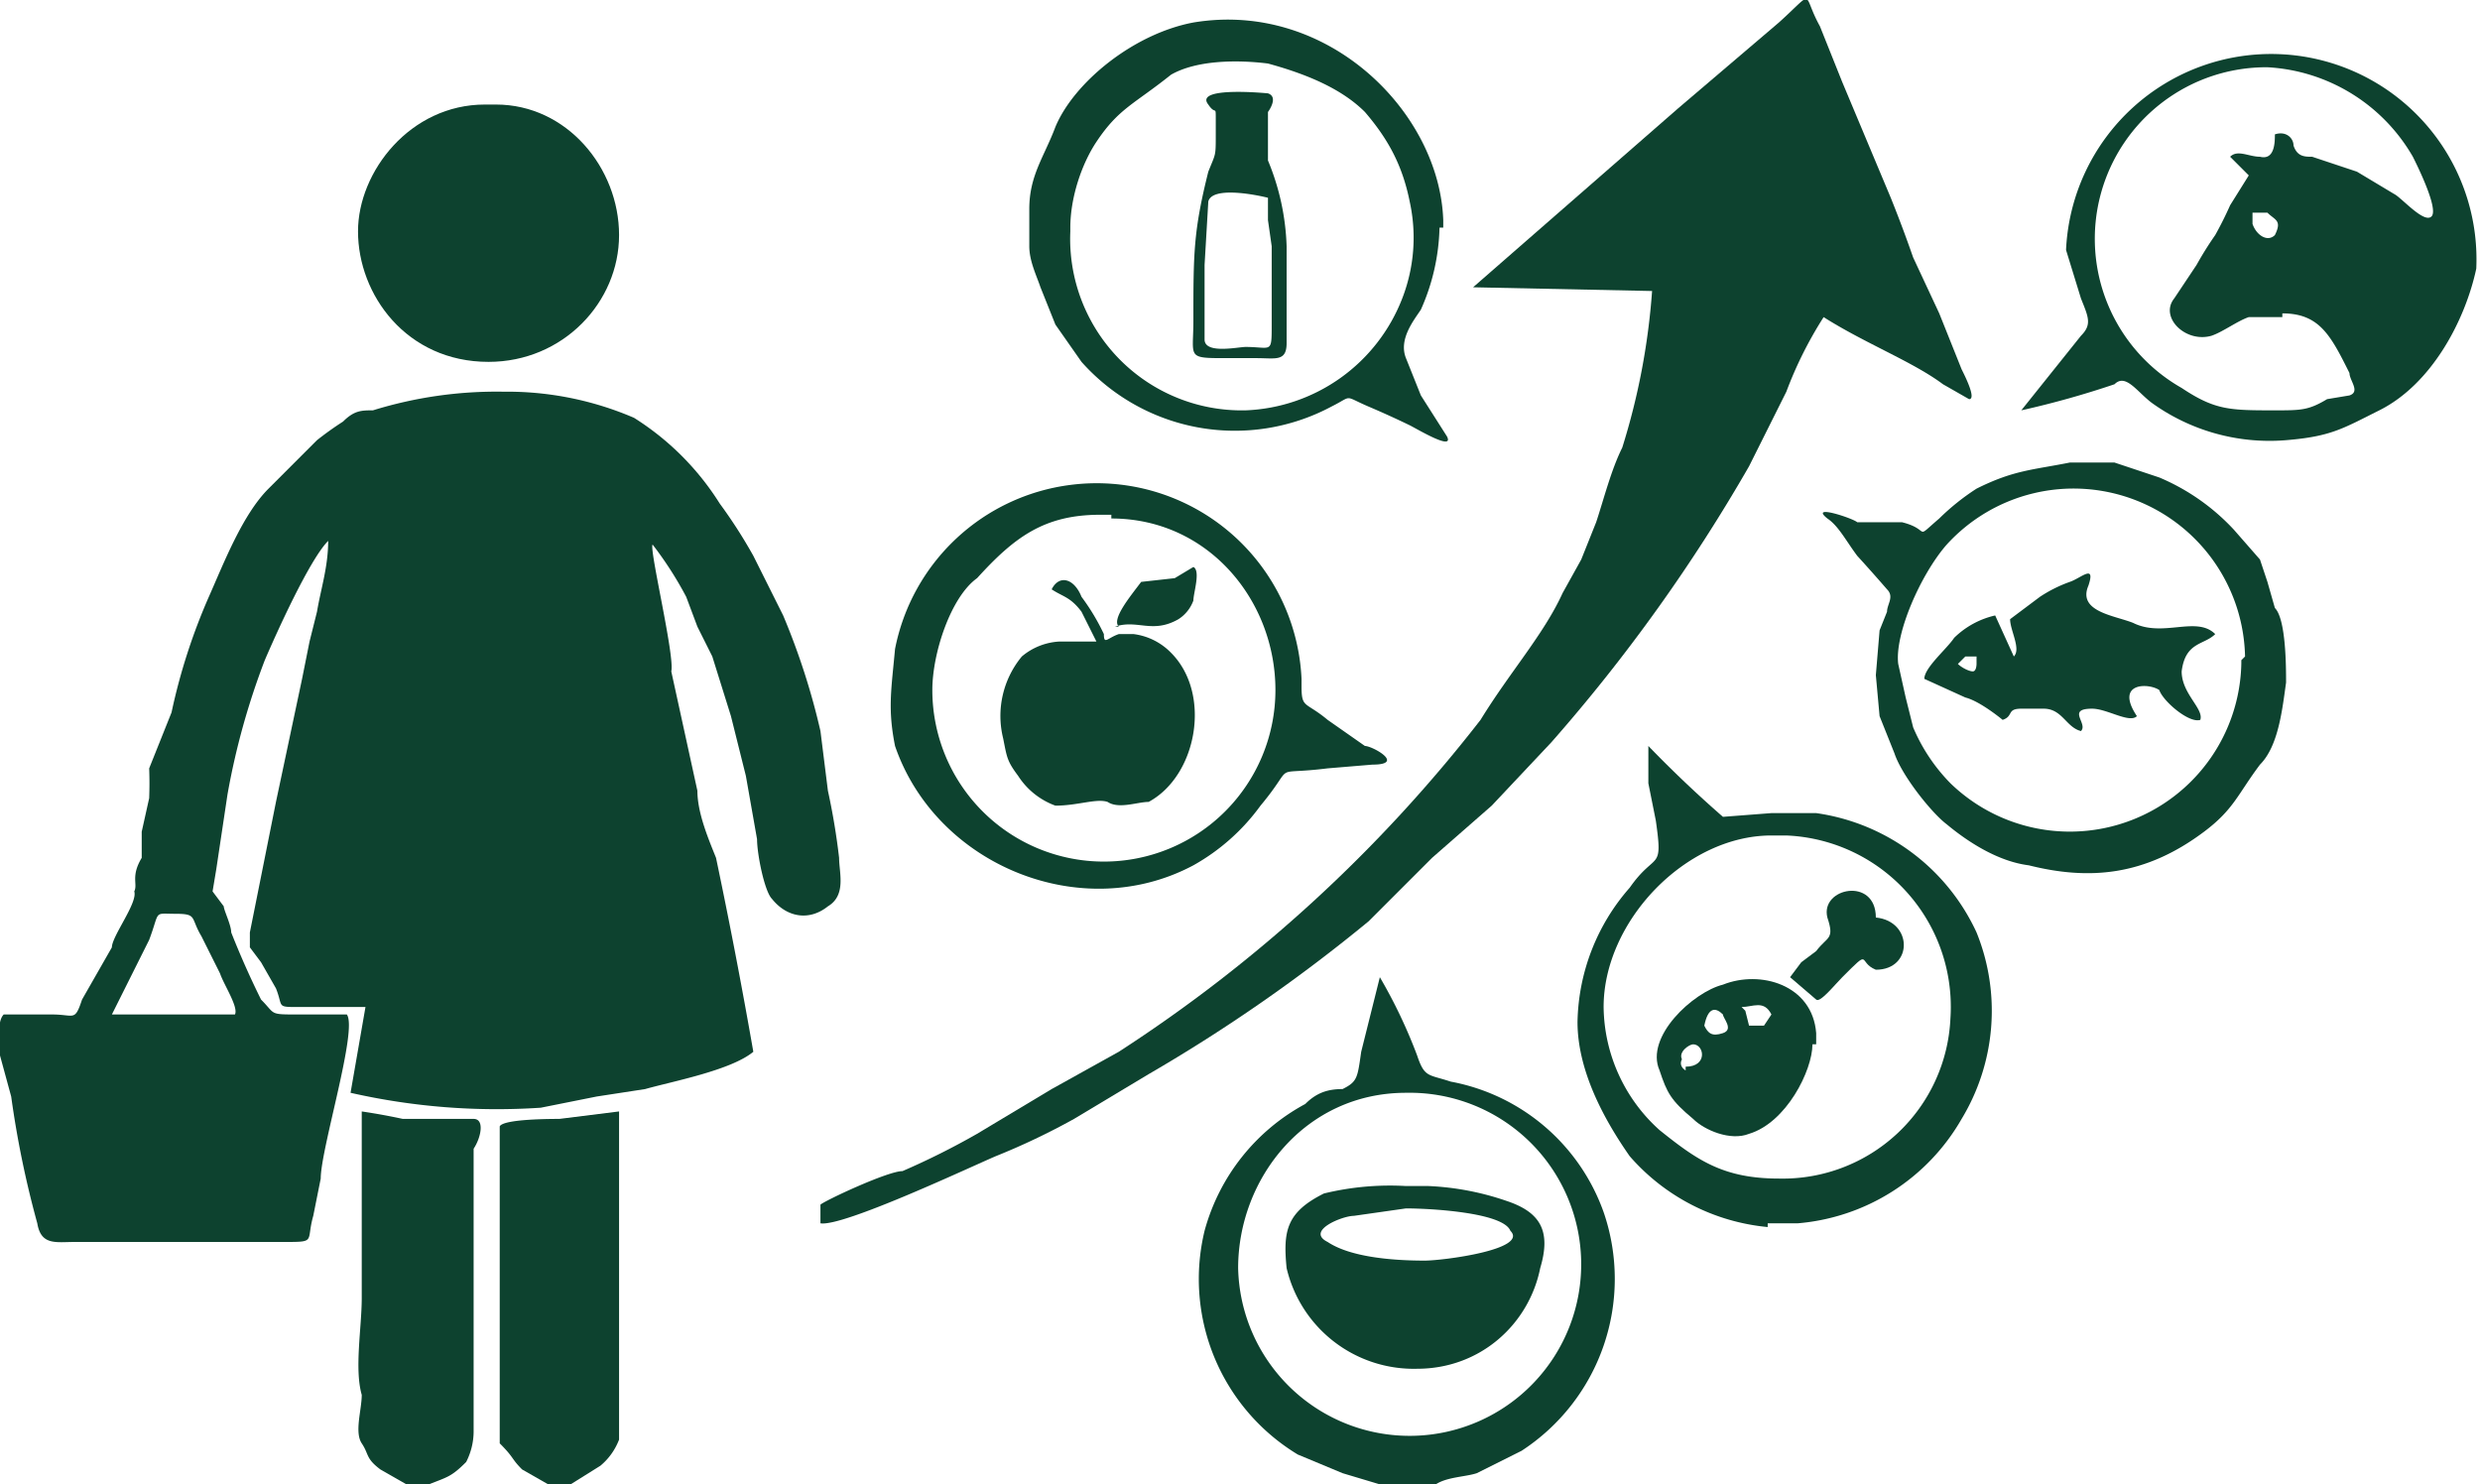 <svg xmlns="http://www.w3.org/2000/svg" width="4in" height="229.862" viewBox="0 0 0.665 0.398" shape-rendering="geometricPrecision" text-rendering="geometricPrecision" image-rendering="optimizeQuality" fill-rule="evenodd" clip-rule="evenodd"><defs><style>.str0{stroke:#fff;stroke-width:.022}.fil2{fill:none;fill-rule:nonzero}.fil0{fill:#b01117}.fil3{fill:#0d422f}.fil1{fill:#fff;fill-rule:nonzero}</style></defs><symbol id="Fm24-51-0" viewBox="19.226 1.051 1.169 0.585"><path class="fil0" d="M19.226 1.051a.584.584 0 1 0 1.17 0h-1.17z"/></symbol><symbol id="Symbol13" viewBox="14.855 -17.068 1.169 0.585"><path class="fil0" d="M14.855-17.068a.584.584 0 1 0 1.169 0h-1.17z"/></symbol><symbol id="Symbol15" viewBox="8.689 -12.319 1.169 1.169"><path class="fil1" d="M9.814-11.845v.004H9.81c-.003 0-.003-.001-.005-.002l-.005-.001s0-.002-.003-.002c.002.003.001.004-.002.005 0 0-.008 0-.007.001.003.002.006 0 .007.005s0 .001-.003.002c-.003.002-.017.006-.017.011-.002 0 0-.002-.003-.002h-.004l-.002.002h-.007l-.002.008h.002v.006c-.003-.002-.004.002-.002.005-.006-.002-.006.007-.01.009-.003.002-.003 0-.004-.004a.027.027 0 0 1 0-.012c.001-.005.007-.008.012-.012.004-.003.005-.007.008-.01-.005 0-.006.006-.012.008 0-.005-.003-.006-.007-.003a.018.018 0 0 0-.005.005l.001.003-.002.001c-.003-.002-.002.001-.006 0-.002 0 0-.002-.002-.002l-.01.002c-.007 0-.011 0-.016.006l-.005.006c-.002.002-.005.007-.002.004.002 0 0 .002.002.003v-.002c.002.002.004.003.004 0 .005 0 .005.004.007.005 0-.003.002.016.001-.007h.001c0 .023.004.017.004.017-.007 0-.002.005-.001.009-.002 0-.001 0-.002-.002l-.003.003c0-.003.002-.025-.003-.014-.001.003 0 .006-.003.01a.053.053 0 0 1-.007.01l-.005.002h-.006l-.003.004v.005H9.68c0 .006.004.006.004.01 0 .003-.004.006-.009.006 0-.003.002-.012-.003-.01 0-.002.002-.003-.002-.005l-.007.003c.002-.006.004-.005-.002-.003l-.005.002c-.002.004.004.001.003.006.002 0 .002-.003.004-.002.003 0 .003 0 .002.003-.001.002-.005 0-.005.004l.004.008v.004c0 .002.002 0 .001.003 0 .005-.007.011-.01.014a.017.017 0 0 1-.006.004c-.002 0-.006 0-.008.002 0 0 0 .011-.005.007-.001-.001.003-.004.002-.007-.01 0-.009.007-.004.013.003.003.005.007.002.012l-.008.007-.001-.004-.003-.002-.004-.004c-.003-.001-.001-.003-.004 0-.002.001 0 .006 0 .007 0 .005.004.005.007.008.002.002.002.008.004.011-.005.003-.008-.007-.01-.01 0-.003-.004-.004-.005-.006l.002-.007c0-.004-.003-.012-.006-.013 0 0-.003.003-.005.002-.003-.002.002-.006-.002-.006a.024.024 0 0 0-.005-.01l-.009.003-.013.014c-.003.002-.003 0-.004.002v.011c-.002.003-.004.006-.007.004-.002-.001-.004-.009-.005-.011l-.004-.01-.001-.007c-.003-.004-.001 0-.004 0-.001 0-.01-.004-.003-.004-.003 0-.004-.003-.006-.004-.005-.002-.007-.002-.012-.002l-.01-.001c-.002 0-.002-.003-.003-.003h-.004c-.005-.001-.006-.002-.01-.005-.004-.002-.006-.004-.005.002 0 .001.003.005.005.005l.007.003c-.009.002-.001.001.004.002l.001-.005.002.006c.003-.004.001-.002.004 0 0 .001.004.003.004.005-.003 0-.003 0-.002.004-.002 0-.004.003-.006.004-.002.003-.004.003-.008.005-.003 0-.004.002-.008.004-.003.001-.006.005-.01.005-.007 0-.003-.004-.006-.01l-.009-.01c-.003-.005-.005-.012-.01-.017-.003.003-.006-.006-.009-.007h.006a.012.012 0 0 0 .005-.006c.002-.006.001-.008-.004-.009v.002h-.006-.002l-.006-.001v.003c-.001 0-.005-.021-.01-.013 0 .002-.002.001-.003 0 0 .001.002.006.004.006v-.002l.002.002c-.003 0-.008.008-.01 0 0 .003-.002.002-.003 0h.003l-.004-.008c-.001-.002-.005-.004-.007-.005-.004-.003-.01-.01-.01-.002.002 0 .006.003.006.005.004 0 .008.003.01.006H9.42h.002c-.002.005-.008.012-.012.006.015 0 .004-.007-.002-.011-.002-.002-.004-.006-.006-.006l-.006.003h-.006c-.002 0 0 .003 0 .003l-.008.004-.001.004v.002l-.002.001c-.002.003-.007.004-.01.006-.002-.002-.003 0-.005-.002-.004-.002-.002 0-.003-.004l-.001-.013c.007-.003.024.005.016-.009l-.004-.005s-.004 0-.001-.002c.002-.002.009.002.005-.004.002 0 .003.002.005.001l.003-.004c.002-.002.008-.002.005-.006a.02.02 0 0 0 .008-.003c.004-.002.003 0 .003-.005 0-.002-.002-.004 0-.006.003-.004.005-.003.004.001h.002l-.001.003.004-.002c.001.008-.005.002-.005.006l.004.001c0-.004.006 0 .007 0 .004 0 .006-.005.01-.001-.002-.004.001-.002.004-.002 0-.002 0-.008.002-.01.003 0 .003.006.007 0l-.004-.002s-.003.003-.004 0h.003l-.002-.001.007-.003c.004 0 .008.001.011-.002-.005-.004-.014.004-.019-.002-.007-.008.008-.01.007-.016 0-.002-.005-.004-.006-.002-.003.001-.003.005-.004.006-.001.003-.004.003-.006.005-.003.004 0 .007 0 .01.004 0 .001.002 0 .004l-.003.005h.002v.002l-.006.003c-.001 0 0 .003-.003.001-.002 0 0-.001 0-.002-.003-.002-.005-.01-.007-.011-.004.005-.006.004-.01.004v-.003c-.005 0 .002-.004-.003-.003 0-.005.001-.009.008-.01v-.002c.001 0 .007-.002.007-.005h-.002a.01.01 0 0 1 .004-.002c0-.005.006-.01.01-.012-.004-.001-.007.002-.01.002l.005-.002v-.002l.003-.002c0 .003 0 .002.003.003 0-.003-.002-.001 0-.004.001.003.003 0 .003-.003.001 0 .004.001.004.003v-.003h.006c-.003 0-.004-.003.001-.003-.002.003.005-.001.006-.001v.001l.002.002v-.003h.003v.003c.002 0 0-.003.004-.001.001 0 .003.002 0 .002.002.001.009 0 .007.004h.01c.003.002.009.004.01.006.002.01-.02.002-.021.002.002.003.005.005.006.008.002.003 0 .002.004.004h.004c0-.002-.007-.002-.002-.005.002.002.005.001.007.002l-.002-.004c.002 0 .004-.003.005-.003l.005.001c.002-.001 0-.009-.001-.01.003 0 .01.004.004.004 0 .007.008 0 .008-.001.004-.003.008-.003.012-.005-.002.008.011-.004.012.002.008-.003-.005-.008 0-.009l.009.004.01.003s.003.004.004 0c0-.001-.002 0-.003-.002 0-.002-.002-.001-.003-.003v-.004l.005-.008c.003-.002.01-.001.009.003h-.002c0 .003.001.014.004.014l-.003.006c-.002.001-.006.001-.007.003l.009-.001a.007.007 0 0 0 .003-.003v-.005c.007-.005.006.007.011.004 0 0-.003 0-.003-.002s0-.004-.004-.006c-.004 0-.003.003-.006-.001v-.008c0-.002.002 0 .002-.005h.001l.001.006c.002.002.006 0 .007.002 0-.002-.01-.004 0-.004 0-.002-.002-.001-.003-.002h.008l.003.003c.004 0-.003-.005-.004-.007.003-.004.01 0 .015-.003.003-.003-.003 0 0-.004l.005-.003.006-.001.007-.004c.002 0 .005.002.006.001.004 0 .004-.003.01-.003h-.001c.004-.003.004-.006.011-.005l-.002.002h.005v.003c.002-.002.016-.003.015.005a.05.05 0 0 1-.016.01c.002 0 .008 0 .007-.003.004 0 .005-.003.008-.003.002 0-.003.003-.003.003h.004v.002l.006-.001c.004-.007.025-.008.032-.01.003-.002.012-.009.014-.003.002.004-.013.008-.017.009a.075.075 0 0 0-.009.003l.004.002c.002 0 .004-.003.006 0 .002.001 0 .005 0 .006l.005.004c.003 0 .002-.003.005-.004h.006c.003 0 .003.002.005.003v-.003h.005c0-.001-.003-.001-.003-.003.005-.001.004-.002.009-.002l.008.001c-.002.006.003-.001.009.001-.002.001 0 .001-.001.002.003 0 .004.002.008.003h.009c.007-.002.007.003.011.008v-.003h.012c.002 0 .004-.003.007-.001-.009.005.007.003 0 0 .004-.003.016-.002.022 0l.007.004a.03.03 0 0 1 .004.003h.002c.002.001 0 .004.001.004.003.002.002 0 0-.001.002-.001.01 0 .01.001.003.005-.004.002-.005.003zm-.186.2c-.003 0-.007-.007-.008-.009l-.008-.01c-.001-.002-.006-.005-.006-.007h.003c.005.001.018.013.019.017.002-.002.005-.001.006.002-.004.001-.001.006-.006.006zm-.24-.1c.004-.002-.002.004-.004.004 0-.002.003-.004.005-.005zm.113.068c0 .004-.001.004-.002.007a.04.04 0 0 1-.01.01c-.003.004-.011.01-.013.016 0 .005.003.01.003.014.002.006.002.011-.003.016-.002.001-.009.003-.01.007 0 .005.005.006.002.01-.001.002-.005.003-.006.004v.007a.036.036 0 0 1-.005.008c-.005.005-.02.013-.026.007-.002-.003 0-.004-.002-.009-.001-.005-.006-.008-.008-.014a.063.063 0 0 0-.005-.014c-.004-.008 0-.008.002-.016 0-.007-.005-.023-.013-.025a.014.014 0 0 0 .003-.009c0-.007 0-.003-.006-.005-.004 0-.003-.002-.006-.003a.02.02 0 0 0-.01 0c-.003.001-.002.003-.006.003h-.007l-.007.001c-.003 0-.004-.003-.005-.004a.136.136 0 0 1-.012-.01c-.004-.004-.003-.007-.003-.01v-.01-.001h-.003c-.001-.004.005-.01.006-.012l.004-.007.006-.005c.001-.002 0-.005.002-.009 0-.001.005.002.003-.004h.004c0-.006.002-.003.007-.003.004 0 .006-.002.01-.003a.014.014 0 0 1 .007-.001h.001c.002-.002.004-.01.009-.005l-.003.004c.003 0 .007-.002.01 0l-.003.002c.003.003 0 .004.001.007.002.002.008.003.01.003l.001.002h.004l.003.001c.005 0 .005.001.005-.005l.02.004c.005 0 .006-.002.008.004.005.005.006.011.009.017.002.004.004.011.007.015l.01.008c.005.005.007.003.014.003.005 0 .004-.002.003.004zm-.18-.1c-.005-.001.002-.007-.007-.005v-.002h.008c-.001-.005-.003-.005-.007-.004-.002 0 0-.007.008-.004.003-.005 0 0 .003 0l.006.001c.008 0 .022-.01.02.002.001 0 .005 0 .005.002-.002.006-.004.002-.01.005-.007.004-.007.005-.015.006H9.32zm-.037-.029c-.001 0-.002-.002-.004-.001 0 0-.022.03-.022.016-.002.001-.003-.002-.003.003-.01.001-.008.009-.012.017 0 .002-.004.001-.004.002-.002.003.002.003 0 .005 0 .004 0 .011-.003.013s-.019-.004-.022-.007c-.008-.005-.011-.016-.008-.023l-.005.003-.002-.005.003-.004h-.004c-.001-.002-.013-.016-.002-.015 0-.004.004-.005.008-.005-.003-.008 0-.012-.011-.01.008 0 .006.005-.001.005-.008 0-.003-.006-.005-.01.005-.002.01.002.016.002-.006-.013-.026 0-.018-.016h-.002a.036.036 0 0 0-.016-.025c-.006-.004-.027-.006-.032-.002l.001.002c-.003.001-.007-.002-.01-.004l.002-.001c-.001 0-.008-.002-.008-.004 0-.004.016 0 .017-.006-.008 0-.035 0-.02-.009l.016-.004h.009c0-.001.002-.01 0-.01-.004 0-.005.002-.01 0 0-.004.007-.004.009-.005.006-.004.013-.005.017-.007 0 0-.002-.003.001-.005.004-.002.003 0 .006 0 .004.001.008.004.012.004l-.01-.005c.002.001.015-.007.019-.005.003.002.001.008.001.008.005.003.005-.005.003-.008.006 0 .01.006.016.007 0-.003-.007-.006-.007-.008.01 0 .017.007.026.006.004 0-.01-.008-.01-.007-.003-.004.005-.001.007 0 0-.004-.003-.003-.005-.005a.051.051 0 0 1 .017-.003l.012.002c.008-.001.003-.003.008-.005.006-.002.049-.007.05.001-.01 0-.024-.001-.03.003h.028l.018.002v.002c-.008 0-.044.003-.046.01.009 0 .023-.009.031-.003-.003.001-.006 0-.007.004.006 0 .01 0 .01-.006.014.002.01.003.002.013l.018-.008a.125.125 0 0 1 .018-.004h.01c.004.006-.004.005-.006.006-.006.004-.01.004-.017.006h.01c-.002.003-.029.021-.021.027 0 0 .007-.005.01 0-.004.002-.002 0-.005.003.011 0 .008.002.007.011-.003-.005.001-.005-.004-.007-.001 0-.006 0-.007.002-.001.004.01.003.01.01-.009.001-.002.006.001.008 0 .002-.013.003-.013.003 0 .003.013 0 .005.007-.004.002-.012-.002-.014-.001h.002l-.002.004c.005-.002.007-.002.008.001.003.008-.006.002-.007.004.002 0 .01.008.01.011-.002.009-.012 0-.01 0-.02 0-.002.012.006.006-.002.005-.016.009-.021.011-.006.003-.006.006-.014.003zm-.177.267c-.002.003-.007 0-.009-.002.004-.001.007 0 .01.002zm-.017-.014c-.002 0-.004-.003-.007-.003-.002 0-.004.003-.006.002-.005-.002-.007-.003-.002-.006s.013 0 .017.002c.006.002.02.005.023.01a.063.063 0 0 1-.025-.005zm.037.015c-.003.001-.007-.001-.007-.005 0-.006.01-.002.013-.002.007.001.017 0 .02.003-.007.003-.018.002-.026.004zm.036-.15c-.004.006-.007 0-.01-.002l.01.002zm.032.014l-.01-.005c-.003 0-.008.002-.01 0a.07.07 0 0 1 .01-.019c.006-.003 0 .008 0 .008.01.003.016.006.01.016zm-.118-.09c0 .003-.002.005-.005.005-.007 0 .004-.004.005-.005zm.006.004c.013-.01.003.015 0 0zm.021-.04c.003.006-.005.007-.008.006-.004-.006.005-.01.008-.005zm.104.337c-.001.004-.006.006-.008.01-.003.005 0 .015-.004.022-.003.005-.005.005-.01.007a.018.018 0 0 0-.01.005c-.003.005 0 .015-.008.018v-.002c-.002 0-.003.008-.006.01-.004.004-.006.002-.012.001.001.005.006.004.004.009-.003.005-.01.005-.014.005 0 .006 0 .008-.007.006 0 .006.003.002.003.006 0-.002-.003.005-.003.004v.003c-.001.001-.005 0-.005.002-.002.005.004.003.005.006 0 .002-.006.006-.006.01-.005-.001-.002.006 0 .01 0 .002.007.004.007.006-.005 0-.01.002-.015-.001a.057.057 0 0 1-.007-.008l-.002-.001.001-.002H9.11c.001-.003-.006-.01.003-.01v-.002l-.005-.004.002-.003s0 .002.002.002c0-.001-.002-.005-.001-.006 0 .003 0 .002.002.004 0-.005 0-.008.002-.012-.002 0-.003.008-.005.003v-.003-.003l.004-.014c.002-.005.001-.01.002-.015l.002-.014c0-.008.003-.02-.004-.025l-.011-.007c-.003-.003-.004-.009-.006-.013a.03.03 0 0 0-.003-.005l-.004-.003c-.003-.005.001-.007.003-.01-.005 0-.003-.001-.003-.005a.025.025 0 0 0 .008-.009c.002-.003 0-.006 0-.008-.003 0-.006 0-.005.005-.006-.003-.016-.006-.02-.01-.004-.002-.007-.01-.013-.014 0 0-.012-.001-.015-.003-.004-.002-.006-.007-.01-.008l-.008.002c-.006-.001-.047-.015-.037-.022l-.021-.025c-.006-.005-.014-.022-.022-.02.002.01.028.032.022.04a.049.049 0 0 0-.01-.014l-.008-.006c-.003-.004 0-.005-.001-.006l-.011-.018c-.005-.007-.012-.007-.017-.012a.065.065 0 0 1-.016-.039c0-.006.004-.014 0-.022-.003-.008-.011-.01-.016-.016.01-.001.018.01.024.017 0-.008-.006-.014-.012-.017-.008-.004-.01-.005-.016-.012-.003-.004-.005-.01-.01-.015l-.005-.003-.004-.006c-.01-.002-.018-.011-.028-.014-.006-.002-.012 0-.018-.002-.005-.001-.014-.01-.015-.003l.001.003a.033.033 0 0 0-.014.006c-.002-.006.001-.01.007-.01-.008-.006-.01.006-.018.01l.003.004c-.011.007-.034.029-.048.026.01-.012.03-.01.034-.027h-.007c-.002.003-.008.001-.014.002a.01.01 0 0 0-.003-.01c-.005.01-.014-.006-.014-.01.003-.014.021-.003.02-.019-.005 0-.012.005-.018.004-.004-.002-.005-.006-.01-.008.004-.005.01-.004.015-.008 0 .005.005.005.01.003-.004-.006-.012-.007-.016-.012-.007-.008-.001-.003.007-.008.005-.004.005-.009.013-.011.006-.002.015-.007.021-.006v.003c.01-.002.015.002.026.002.01 0 .018.002.028.003.012.001.017.006.03.003.006-.002.015-.006.022-.006-.004.005-.01.004-.014.01a.11.11 0 0 1 .019-.01c.001 0 0-.003.003-.003.002 0 .004.005.005.005.003 0 .005.005.007-.003.003.01.01.002.017.003a.094.094 0 0 1 .028.009c-.003 0-.004.003-.005.004.01 0 .027-.004.03.008.001-.008-.002-.009.005-.012.006-.002.006 0 .012 0 .009.003.019.006.024-.003-.003 0-.004-.003-.007-.004l.005-.006c.005.001.008.004.008.009h-.003c.003.003 0 .002.004.003 0 .005-.001.004.003.007-.003-.008.007-.006.007-.013-.004.003-.008.004-.01-.001.012.002-.009-.01 0-.017.011-.008.013.006.016.011.003.004.01.006.01.007.002 0 .005-.001.008.002 0 0-.003.006 0 .008.009.004.01-.017.013-.018-.005-.002-.017-.003-.02-.006.003 0 .005-.002.008 0-.005-.007-.013-.001-.01-.014.004-.009.011-.01.02-.01-.008.004-.009.02.002.019-.006-.007-.006-.015.004-.017.007-.002.006-.003.01.003.003.004-.002.006.002.008.003.001.014-.006.02-.004.007.002.008.008.02.008l-.004.002.015.004-.002.002.007.004c-.002 0-.002 0-.003.002a.07.07 0 0 1 .005.001c-.016.004.017.012.02.016.004.004.003 0 0 .006l-.006.006c-.006.002-.003 0-.01-.004-.005-.003-.007-.007-.01 0 .005.006.011.01.017.015l-.002.007-.017-.008c.003.005.011.007.011.013-.007-.004-.015-.003-.02-.007-.006-.004-.007-.01-.016-.011-.003 0-.013.008-.014 0 0-.006.014-.004.018-.005-.005-.007.006-.007.006-.013 0-.004-.006-.007-.01-.01-.006-.004-.012-.009-.02-.011a.077.077 0 0 0 .004.003c-.008.003-.015 0-.022.001.004.002.018.009.007.011.006.007.002.014-.006.015-.003.003 0 .003-.005.004.002.004.027.012.015.014-.002 0-.004-.002-.006-.001a.04.04 0 0 0-.007.003c-.005 0-.007-.001-.01-.005.004-.002.01-.018 0-.017.01.01-.013.005-.016.005.005.002.01.005.015.004-.001.006-.004.01-.011.007-.001.007-.012.002-.017.002.002 0 .012.002.013.004 0 .004-.006.005-.008.008a.025.025 0 0 0-.007.012c0 .01.002.006.007.011 0 .002.001.006.003.007.003.002.003-.001.006 0l.012.004a.07.07 0 0 0 .025.007c-.001.006.001.023.01.022.009-.001.005-.017 0-.021.014 0 .016-.018.004-.023.002-.002.001-.004.002-.006h.003c-.01-.013-.001-.02.012-.017.01.003.023.008.019.022.006-.002.006.004.012.003.006-.002.006-.009.01-.013.002.005.016.019.011.022.004.007.011.01.019.01-.004.004-.01.003-.013.008.006 0 .016-.006.019.001.003.008-.006.009-.012.011-.006.003-.006.004-.013.005h-.016c-.008.003-.012.014-.02.012l.004.001a.028.028 0 0 0-.006.009c.006-.005.022-.023.028-.013.003.003-.007.008.004.014.007.003.009-.002.015-.005-.002.007-.01.013-.019.014 0 0-.009.006-.006 0 .001-.002.009-.006.01-.006-.01-.001-.034.008-.027.02l-.014.005-.006.013c-.004-.003-.002 0-.006-.001.002.006.005.008.003.013-.002.006-.011.008-.015.013-.007.007.003.034-.002.035-.004 0-.011-.02-.015-.023h-.01c-.006 0-.014-.001-.012.006-.008.003-.021-.008-.03.004-.005.009-.004.032.006.04.004.004.013.007.019.002s0-.012.01-.013c.012 0 .005.017 0 .023.005.002.017-.003.022.003.006.008-.005.016.005.023.003.002.01 0 .014 0 .002-.005.013-.012.017-.011-.003.002-.004.007 0 .009l-.001-.005c.001-.001.003 0 .003-.003.005 0 .008.005.013.005.001 0 .006-.005.009-.002-.004.002 0 .003.003.002 0 .005.009.008.013.01.005 0 .013 0 .012.009.005 0 0 .006 0 .007.002 0 .001-.003.003-.002h.004l-.002.005c.004-.002.002-.003.007-.002l.006.003c-.004.002.005 0 .008.001a.02.02 0 0 1 .01.004c.004.003.004 0 .006.005v.006zm-.427-.255c-.004-.005.002-.006.007-.01v.004a.016.016 0 0 1-.007.006zm-.048-.017c-.01.001-.005-.006 0 0zm.168-.107c.003-.003.021 0 .025.001.014.002.011.004 0 .01-.006.004-.009.014-.016.013a.365.365 0 0 0-.004.003.013.013 0 0 0-.012-.007c.005-.006.005-.018.007-.02zm.026-.014c-.003.005-.002.004-.006.004l.002-.002.004-.002zm.008-.012c0 .004-.002.007-.006.008 0 0-.002.002-.004-.002-.005.005-.013.013-.019.005.012-.002.016-.014.03-.011zm.007-.003c-.003 0-.004 0-.006-.004.005 0 .005.001.006.004zm.003.009c-.003 0-.004-.002-.005-.002a.01.01 0 0 0 .005 0v.002zm.015-.012l-.004.002c.004.004-.002.005-.006.005-.002-.001-.004-.002-.005-.005.005-.002.01-.003.015-.002zm0-.003h-.015c.004-.004.013-.006.016 0zm.017.021c.001.008-.018.01-.024.012-.002 0-.01.003-.01 0-.001-.004.009-.003.01-.005-.004 0-.018.004-.022 0-.004-.003.001-.01.007-.011.004 0 .026.009.025.006H8.96c-.003-.006 0-.01.006-.008-.001 0 .012.01.012.006zm.004-.012c-.004.002-.006 0-.006-.005a.014.014 0 0 1 .006.005zm.021-.005c-.006-.002-.02-.002-.023-.007a.05.05 0 0 0 .004 0l-.007-.005c.008-.003.03.001.026.012zm.002-.019h-.006v-.003c.004-.001.005 0 .006.003zm.013.016c-.006.002-.01 0-.01-.006.003-.001.02.003.01.006zm-.002-.023h.006l-.003-.004.008-.001c0-.003-.002-.001-.004-.002 0-.004.028.01.028.009.008.005.012.014-.002.012 0 .004-.002.003-.003.004a.022.022 0 0 1-.022-.004l.01-.002c-.006-.005-.014 0-.019-.005l.001-.007zm.085.06l-.008.004c-.006.002-.01 0-.011-.007.007 0 .014-.001.019.004zm-.068-.03l.002-.004c.004 0 .006-.001.008.002a.013.013 0 0 1-.01.001zm.007.022c-.01-.003-.005-.01-.01-.017.011-.003.013.009.025.009.006 0 .025-.008.029-.001.007.01-.04.008-.044.009zm-.017.005c.004-.003.013 0 .018.001-.003.004-.006.01-.012.008 0 .003-.002.003-.003.005-.008.002-.007-.012-.003-.014zm.006-.01c.001.008-.01.003-.013.001.002-.003.012-.006.013 0zm-.012-.018c.002-.005.007-.005.012-.004v.002a.051.051 0 0 1-.012.002zm.002.002c.005 0 .012.003.007.008-.004 0-.018-.006-.007-.008zm-.027.035c.006.004.01 0 .005-.007.003.001.009-.002.01-.002.004.001.01.005.002.008.01.004.008.013-.002.013-.004-.002-.015-.007-.015-.012zm-.01 0c-.003 0-.005-.001-.009-.004.004-.004.012-.003.01.003zm.004-.018c0 .005-.004 0-.005 0 0 0 .005-.003.005 0zm.027.006h-.003c.001 0 .001-.003.003 0zm-.025-.029c.003 0 .004 0 .007.002-.003 0-.005.002-.007-.002zm.006.018l-.001-.005a.05.05 0 0 1 .01.003.018.018 0 0 0-.006-.006c.006.002.013 0 .014.006 0 .006-.003.008-.01.009 0-.005-.003-.007-.007-.005-.006 0-.012-.004-.012-.01.006 0 .008.005.012.008zm-.025.018s.002.003 0 0zm.01.036c-.001.003-.004.004-.008.005h-.004a.034.034 0 0 1 .011-.005zm-.008-.001c-.006.001-.012.006-.019.005-.007-.002-.008-.007-.017-.006a.132.132 0 0 0-.003-.004c.003-.002.02-.003.02-.005-.003-.004-.018 0-.023-.002a.018.018 0 0 1 .01-.004c-.005-.003-.01 0-.015-.002.003-.005.003-.007.01-.01.004-.002.011-.006.01.002a.014.014 0 0 1 .012-.001l-.002.004a.036.036 0 0 0 .007-.002l-.002-.005c.006 0 .006.01.01.01.007 0-.003-.007 0-.01.005-.007.012.007.014.01.004.007.007.007.015.012-.002.001-.003.003-.007.003.01.007-.016.004-.02.005zm.062-.108l.022-.006c.001 0 .005-.003.01-.002l.018.006c-.003-.005-.009-.006-.014-.005.004-.007.019-.006.025-.004-.002-.008.022.001.024-.006.005 0 .013.002.015.004.005-.001.027 0 .026.004-.002.008-.025.003-.03.009.006 0 .014-.003.017 0-.01.003-.021.014-.031.012.003.001.002.003.004.004-.004.002-.009.001-.013 0l.004.003c-.007.006-.014 0-.021.005v.002c.003-.003.014-.005.014.001 0 .001-.007 0-.006.001.004.006 0 .007-.007.005.001.005.002.006-.003.007l.001.003.003-.001c.001.006-.011.01-.013.005-.008.001-.028.004-.033-.002.004-.003.007-.005.004-.01.007 0 .02.01.024-.002-.004.004-.009.006-.012.002a.076.076 0 0 1 .004-.002c-.023.004-.005-.015.008-.003l.003-.005c-.007 0-.02-.005-.02-.012.008 0 .02.008.026.005-.004 0-.007-.002-.011-.004v-.002c.006 0 .02-.002.024-.006h-.009a.017.017 0 0 1 .01-.004c-.01 0-.015.005-.023.007-.004.001-.027.005-.012-.004-.007 0-.008.005-.016.003-.006-.002-.006-.005-.012-.006v-.002zm.427.011c-.013-.001.003-.005.007-.006l-.002.004s.008-.003.007-.004l.003.006s.004-.005.002-.004c.003-.001.003-.005.01-.002l-.002.004h.004a.07.07 0 0 0 .02.01c0 .005.003.001.006.005l-.01.003c-.002 0-.002-.004-.008 0 0-.002.003-.004.001-.007s-.003.001-.003-.004h-.006c0 .006-.005.014-.01.019-.002-.003-.01-.007-.01-.008l.01-.004-.012.002c.001-.005.013-.005.013-.006 0-.003-.008-.002-.009-.002l-.003.003c-.004.002-.004-.002-.007-.002 0 .006-.005-.001-.006-.003.003 0 .003.002.005.003v-.007zm.042-.008c.003-.005.001-.003.006-.005l-.001.003c.004.001.01-.004.016.002-.005.003-.026.013-.03.002h.006c-.002-.004-.01.001-.01-.002-.003-.005.01-.005.013 0zm.11-.012c.006 0 .012-.003.006.005-.004.005-.016.004-.009-.002-.003 0-.011.004-.012-.001.006.001.008-.001.014-.002zm.022.002l.004-.005.006-.002.006-.002-.002.004h.005c0 .007-.01-.003-.008.004-.006 0-.013.001-.016.005 0-.003.002-.002.005-.004zm.012.003c-.003.004-.003.002-.005 0a.03.03 0 0 1 .012-.002v.002s-.007.005-.007 0zm.01 0l.001.002c-.002 0-.004.003-.005 0l.004-.001zm.001-.007c.006-.004.006 0 .01.004h-.013c.001-.002.003-.001.003-.004zm.024-.001c-.005 0-.008.008-.013 0 .004.002.008-.003.013 0zm-.406-.396a.584.584 0 1 0 0 1.169.584.584 0 0 0 0-1.17z"/></symbol><symbol id="Symbol28" viewBox="109.757 -252.259 1.169 1.37"><path class="fil1" d="M110.825-251.172a.614.614 0 0 1-.39.273.452.452 0 0 1-.185 0 .622.622 0 0 1-.394-.273c-.077-.137-.109-.496-.096-.652.029-.292.29-.435.582-.435s.553.143.582.435c.013.156-.023.515-.099.652z"/></symbol><symbol id="Symbol29" viewBox="-4939.81 1237.13 3706.36 3706.36"><path class="fil1" d="M-4939.81 4943.49c.07-9881.16.853-9881.85 1.169-.054-.33 0-.873-.07-1.169.054z"/></symbol><symbol id="Fm25-52-0" viewBox="14.864 4.349 1.169 0.585"><path class="fil0" d="M14.864 4.35a.584.584 0 1 0 1.169 0h-1.17z"/></symbol><symbol id="Fm26-53-0" viewBox="14.864 7.689 1.169 0.585"><path class="fil0" d="M14.864 7.69a.584.584 0 1 0 1.169 0h-1.17z"/></symbol><symbol id="Symbol7" viewBox="14.855 -8.677 1.169 0.585"><path class="fil0" d="M14.855-8.677a.584.584 0 1 0 1.169 0h-1.17z"/></symbol><symbol id="Fm19-45-0" viewBox="8.685 -1.746 1.169 1.162"><path class="fil1" d="M9.28-1.174c-.014 0-.027-.003-.03-.018.007-.003.01-.007.013-.016a.126.126 0 0 0 .004-.036c0-.012.001-.026.006-.037.013-.035.08-.035.094 0a.11.11 0 0 1 .006.037c0 .01 0 .025.003.036.003.009.007.013.015.016-.004.015-.018.017-.03.018H9.28zm-.135-.12c-.005.07-.117.07-.122 0l-.003-.05c-.005-.07.133-.07.128 0l-.003.05zm.61-.191c-.01.004-.022.01-.037.015l-.049.078-.054.018-.04-.04-.182.071-.009.004-.119-.091.067-.029.084.03a3.91 3.91 0 0 1 .082-.039l-.169-.098.086-.025.232.058.056-.02a.582.582 0 1 0-.708.904v-.03l-.007-.26v-.048l.001-.11c0-.01-.016-.01-.017 0L8.97-.87c-.024-.003-.039-.011-.044-.046l-.002-.208c.002-.051.04-.1.096-.1h.123a.113.113 0 0 1 .06.019l.05.037-.051.022c-.008.003-.012.015-.014.022l-.003.04h.008l.004-.035c0-.007.003-.012.01-.014a.252.252 0 0 1 .078-.018h.085c.05 0 .074.04.076.088l.01.185c-.005.03-.013.039-.035.04l-.015-.202c0-.008-.01-.009-.01 0l.008.118a.36.36 0 0 1-.001.054l-.018.249.002.035h.004v-.009a.596.596 0 0 0 .464-.57.575.575 0 0 0-.098-.322z"/></symbol><symbol id="Fm10-36-0" viewBox="1237.45 640.98 497.524 0.625"><path class="fil1" d="M1733.81 641.595c.334.019.682.004 1.131-.01-.01-.301.01-.473.038-.606-.406.191-.806.386-1.169.616z"/></symbol><symbol id="Fm13-39-0" viewBox="8.059 5.977 1.169 0.585"><path class="fil0" d="M8.059 5.977a.584.584 0 1 0 1.169 0h-1.17z"/></symbol><symbol id="Symbol6" viewBox="8.05 -7.048 1.169 0.585"><path class="fil0" d="M8.05-7.048a.584.584 0 1 0 1.169 0h-1.17z"/></symbol><symbol id="Fm1-35-0" viewBox="9.291 -3.398 1.169 0.883"><path class="fil1" d="M10.017-2.838c-.041.033-.02-.014-.003-.025.017-.011-.01-.024.036-.042.045-.018.02-.03.04-.026 0 0-.032.06-.073.093zm.336-.54l-.071.028-.047.076c.005.032.008.064.01.095a.495.495 0 0 1-.015.09.211.211 0 0 0-.032-.138l-.037.011-.001.01c-.007.06-.098.083-.098.083-.012-.057-.003.027-.003.027l.051-.007c-.007.023.007.065-.077.114-.083.05-.054.1-.055.127 0 .026-.075.058-.075.058.003.032-.03.038-.03.038s.004-.019-.006.006-.076.046-.09.044c-.014-.003-.069.025-.061-.035.007-.06-.051-.076-.017-.128.035-.052.021-.08.011-.103-.01-.024-.023-.005-.005-.06.019-.055-.032-.046-.032-.046a.087.087 0 0 0-.015-.016 1.932 1.932 0 0 0-.367.266c.01.02.022.039.035.057l.003-.001.006.013a.622.622 0 0 0 1.068-.629l-.05.02z"/></symbol><symbol id="Fm17-43-0" viewBox="14.864 0.968 1.169 0.585"><path class="fil0" d="M14.864.968a.584.584 0 1 0 1.169 0h-1.17z"/></symbol><symbol id="Symbol9" viewBox="14.855 -13.728 1.169 0.585"><path class="fil0" d="M14.855-13.728a.584.584 0 1 0 1.169 0h-1.17z"/></symbol><symbol id="Symbol19" viewBox="8.675 -17.73 1.169 1.162"><path class="fil1" d="M9.27-17.159c-.013 0-.027-.002-.03-.017.007-.004.01-.008.014-.017a.126.126 0 0 0 .003-.036c0-.012.001-.025.006-.037.014-.035.08-.035.094 0a.11.11 0 0 1 .006.037c0 .012 0 .026.004.036.003.01.006.013.014.017-.004.015-.017.017-.03.017H9.27zm-.135-.12c-.005.07-.117.07-.121 0l-.004-.05c-.004-.07.133-.07.129 0l-.004.05zm.611-.19l-.038.015-.048.078-.054.017-.041-.039-.182.071-.008.003-.12-.09.067-.03.084.03a3.91 3.91 0 0 1 .082-.038l-.169-.098.086-.025.233.058c.02-.008.038-.015.055-.02a.582.582 0 1 0-.708.904v-.031l-.007-.26v-.048l.002-.11c0-.009-.017-.009-.017 0l-.003.227c-.025-.002-.04-.01-.045-.045l-.002-.208c.002-.052.041-.101.096-.101h.123a.113.113 0 0 1 .06.02l.051.037-.052.022c-.008.003-.012.015-.013.022l-.003.04h.008l.003-.035c0-.007.003-.012.01-.015a.252.252 0 0 1 .078-.018h.085c.05 0 .074.041.076.088l.01.185c-.005.031-.012.04-.034.041l-.015-.203c0-.008-.01-.008-.01 0l.007.119a.36.36 0 0 1 0 .054l-.018.248.002.036h.004v-.01a.596.596 0 0 0 .463-.57.575.575 0 0 0-.098-.321z"/></symbol><symbol id="Fm21-48-0" viewBox="43.654 -9.686 0.172 1.371"><path class="fil1" d="M43.686-9.622l-.032 1.247c.056.022.113.042.171.06l-.033-1.307c-.002-.085-.104-.085-.106 0z"/></symbol><symbol id="Fm4-57-0" viewBox="8.699 0.06 1.169 1.169"><path class="fil1" d="M9.868.645a.585.585 0 1 1-1.169 0 .585.585 0 0 1 1.17 0z"/></symbol><symbol id="Fm6-59-0" viewBox="16.114 -1.759 1.169 1.169"><path class="fil1" d="M17.283-1.175a.585.585 0 1 1-1.17 0 .585.585 0 0 1 1.17 0z"/></symbol><symbol id="Symbol21" viewBox="57.154 -124.692 0.189 1.716"><path class="fil1" d="M57.196-124.618l-.042 1.642a3.66 3.66 0 0 0 .189-.019l-.026-1.623c-.002-.099-.119-.099-.121 0z"/></symbol><symbol id="Symbol20" viewBox="8.05 -17.068 1.169 0.584"><path class="fil0" d="M8.05-17.068a.584.584 0 1 0 1.169 0h-1.17z"/></symbol><symbol id="Symbol22" viewBox="1237.45 -2719.4 495.512 1485.62"><path class="fil1" d="M1731.8-2718.78c.334.019.682.004 1.131-.01-.01-.301.01-.473.038-.606-.406.191-.806.386-1.169.616z"/></symbol><symbol id="Symbol24" viewBox="8.546 -10.29 1.169 1.169"><path class="fil1" d="M9.704-9.706a.573.573 0 1 1-1.147 0 .573.573 0 0 1 1.147 0z"/><path class="fil2 str0" d="M9.704-9.706a.573.573 0 1 1-1.147 0 .573.573 0 0 1 1.147 0z"/></symbol><symbol id="Fm2-46-0" viewBox="9.64 -4.02 1.169 0.854"><path class="fil1" d="M9.714-3.56a.076.076 0 0 1-.012.073s.017.009.01.038c0 0 .032.019.028.055l.015.008s.003.015-.022.05a.147.147 0 0 0-.021.098s-.008-.006-.015 0a.538.538 0 0 1 .015-.315l.002-.006zm.407-.405a.536.536 0 0 1 .15-.024.614.614 0 0 1-.094.024c-.092.016-.1.026-.1.026s.003-.007.044-.026zm.086.1s.02-.014.018-.021c-.002-.008-.008-.026.013-.018 0 0-.012 0-.004.01.007.01.013.016.011.03 0 0-.002.007-.038-.002zm-.03-.013c-.021-.01.04-.02.03-.01 0 0-.009.021-.03.01zm-.242.487c-.026-.047-.027-.088-.003-.144.03-.071.093-.066.107-.097.014-.031.059-.035.059-.035a.079.079 0 0 0 .011.005.223.223 0 0 1 .006-.02h-.001c-.025-.018-.027-.01-.027-.01s-.006.032 0-.008c.005-.04.019-.046.019-.046a.233.233 0 0 0 .012.005l-.032-.019.184-.053.016.004c-.008-.007-.006-.018-.006-.018-.032.004-.024-.02-.024-.02s-.003.014.032-.007.046-.009.077.003c.031.011.038.028.038.028.01-.026.086-.053.1-.06a.366.366 0 0 1 .148.158 1.01 1.01 0 0 1 .158-.05.655.655 0 0 0-1.17.412c0 .069.011.135.03.197.075-.077.17-.157.266-.225z"/><path class="fil1" d="M10.327-3.841c-.038.01.01.035-.02.037l.053.013c-.003-.006-.015-.016-.02-.03-.007-.024.025-.03-.013-.02z"/></symbol><symbol id="Fm16-42-0" viewBox="14.864 2.658 1.169 0.585"><path class="fil0" d="M14.864 2.658a.584.584 0 1 0 1.169 0h-1.17z"/></symbol><symbol id="Symbol1" viewBox="14.855 -15.398 1.169 0.585"><path class="fil0" d="M14.855-15.398a.584.584 0 1 0 1.169 0h-1.17z"/></symbol><symbol id="Symbol3" viewBox="14.855 -10.347 1.169 0.585"><path class="fil0" d="M14.855-10.347a.584.584 0 1 0 1.169 0h-1.17z"/></symbol><symbol id="Symbol5" viewBox="9.629 -22.104 1.169 0.854"><path class="fil1" d="M9.703-21.643a.076.076 0 0 1-.012.072s.017.01.01.039c0 0 .032.018.028.054l.015.008s.003.015-.022.05a.147.147 0 0 0-.021.098s-.008-.006-.015 0a.538.538 0 0 1 .015-.314l.002-.007zm.407-.406a.536.536 0 0 1 .15-.023.614.614 0 0 1-.094.023c-.092.017-.099.026-.099.026s.002-.007.043-.026zm.086.1s.02-.014.018-.021c-.002-.007-.008-.026.014-.018 0 0-.013 0-.005.01.007.011.013.016.011.03 0 0-.002.008-.038-.002zm-.03-.012c-.02-.011.04-.022.03-.01 0 0-.009.02-.03.01zm-.242.486c-.026-.047-.026-.088-.003-.144.03-.071.093-.066.107-.097.014-.031.059-.035.059-.035a.079.079 0 0 0 .011.005.223.223 0 0 1 .006-.02h-.001c-.025-.018-.026-.01-.026-.01s-.007.032-.002-.008c.006-.04.02-.046.02-.046a.233.233 0 0 0 .012.005l-.032-.019.184-.053.016.004c-.008-.007-.006-.018-.006-.018-.032.004-.024-.02-.024-.02s-.003.015.032-.007c.035-.021.046-.009.077.003.031.011.038.028.038.028.01-.026.086-.053.1-.06a.366.366 0 0 1 .148.158 1.01 1.01 0 0 1 .158-.05.655.655 0 0 0-1.17.412c0 .069.012.135.031.197.074-.077.168-.157.265-.225z"/><path class="fil1" d="M10.316-21.925c-.038.01.01.035-.02.037l.053.013c-.003-.006-.015-.016-.02-.03-.007-.024.025-.03-.013-.02z"/></symbol><symbol id="Symbol8" viewBox="14.855 -7.007 1.169 0.585"><path class="fil0" d="M14.855-7.007a.584.584 0 1 0 1.169 0h-1.17z"/></symbol><symbol id="Symbol23" viewBox="8.689 -15.952 1.169 1.169"><path class="fil1" d="M9.858-15.367a.585.585 0 1 1-1.169 0 .585.585 0 0 1 1.17 0z"/></symbol><symbol id="Symbol26" viewBox="43.206 -96.672 0.973 1.716"><path class="fil1" d="M43.703-94.974l-.025-.002.026.003zM44.177-95.82l-.102-.74a.103.103 0 0 0-.047-.05.924.924 0 0 0-.662 0 .114.114 0 0 0-.048.051l-.11.74c-.02.05.101.089.135.044l.08-.546.027.002-.013.488.013.82a3.4 3.4 0 0 0 .185.028l.03-.675c.003-.05.06-.05.062 0l.032.689c.06.005.121.01.183.013l.014-.877-.01-.473h.025l.072.538c.033.045.155-.003.134-.052z"/></symbol><symbol id="Symbol27" viewBox="19.218 -13.645 1.169 0.585"><path class="fil0" d="M19.218-13.645a.584.584 0 1 0 1.169 0h-1.17z"/></symbol><symbol id="Fm8-61-0" viewBox="8.549 1.876 1.169 1.169"><path class="fil1" d="M9.707 2.46a.573.573 0 1 1-1.147 0 .573.573 0 0 1 1.147 0z"/><path class="fil2 str0" d="M9.707 2.46a.573.573 0 1 1-1.147 0 .573.573 0 0 1 1.147 0z"/></symbol><symbol id="Fm23-50-0" viewBox="109.892 -28.476 1.169 1.37"><path class="fil1" d="M110.959-27.389a.614.614 0 0 1-.39.274.452.452 0 0 1-.185 0 .622.622 0 0 1-.394-.274c-.077-.136-.109-.496-.096-.651.029-.293.29-.436.582-.436s.553.143.582.436c.013.155-.023.515-.099.651z"/></symbol><symbol id="Symbol11" viewBox="8.05 -12.037 1.169 0.585"><path class="fil0" d="M8.05-12.037a.584.584 0 1 0 1.169 0h-1.17z"/></symbol><symbol id="Fm11-37-0" viewBox="-4939.81 1237.13 3706.36 694.587"><path class="fil1" d="M-4939.81 1930.41c.057 2.028.702 1.456.961-.045-.271 0-.718-.056-.961.045z"/></symbol><symbol id="Symbol14" viewBox="8.05 -15.398 1.169 0.584"><path class="fil0" d="M8.05-15.398a.584.584 0 1 0 1.169 0h-1.17z"/></symbol><symbol id="Fm0-34-0" viewBox="8.059 -2.372 1.169 0.584"><path class="fil0" d="M8.059-2.372a.584.584 0 1 0 1.169 0h-1.17z"/></symbol><symbol id="Symbol16" viewBox="8.05 -10.388 1.169 0.585"><path class="fil0" d="M8.05-10.388a.584.584 0 1 0 1.169 0h-1.17z"/></symbol><symbol id="Symbol2" viewBox="8.54 -13.831 1.169 1.169"><path class="fil1" d="M9.697-13.246a.573.573 0 1 1-1.146 0 .573.573 0 0 1 1.146 0z"/><path class="fil2 str0" d="M9.697-13.246a.573.573 0 1 1-1.146 0 .573.573 0 0 1 1.146 0z"/></symbol><symbol id="Fm5-58-0" viewBox="14.864 -0.702 1.169 0.585"><path class="fil0" d="M14.864-.702a.584.584 0 1 0 1.169 0h-1.17z"/></symbol><symbol id="Fm15-41-0" viewBox="8.059 7.647 1.169 0.585"><path class="fil0" d="M8.059 7.647a.584.584 0 1 0 1.169 0h-1.17z"/></symbol><symbol id="Fm28-55-0" viewBox="14.864 -2.372 1.169 0.585"><path class="fil0" d="M14.864-2.372a.584.584 0 1 0 1.169 0h-1.17z"/></symbol><symbol id="Fm18-44-0" viewBox="8.059 -0.702 1.169 0.584"><path class="fil0" d="M8.059-.702a.584.584 0 1 0 1.169 0h-1.17z"/></symbol><symbol id="Symbol17" viewBox="8.05 -8.718 1.169 0.585"><path class="fil0" d="M8.05-8.718a.584.584 0 1 0 1.169 0h-1.17z"/></symbol><symbol id="Fm7-60-0" viewBox="8.059 2.658 1.169 0.585"><path class="fil0" d="M8.059 2.658a.584.584 0 1 0 1.169 0h-1.17z"/></symbol><symbol id="Fm20-47-0" viewBox="46.127 -9.785 0.151 1.371"><path class="fil1" d="M46.16-9.726l-.033 1.312c.05-.004.1-.008.15-.015l-.02-1.297c-.001-.079-.095-.079-.096 0z"/></symbol><symbol id="Fm14-40-0" viewBox="8.556 5.417 1.169 1.169"><path class="fil1" d="M9.714 6.001a.573.573 0 1 1-1.147 0 .573.573 0 0 1 1.147 0z"/><path class="fil2 str0" d="M9.714 6.001a.573.573 0 1 1-1.147 0 .573.573 0 0 1 1.147 0z"/></symbol><symbol id="Fm22-49-0" viewBox="34.969 -7.66 0.778 1.371"><path class="fil1" d="M35.367-6.303l-.02-.002.02.002zM35.745-6.98l-.081-.59a.082.082 0 0 0-.038-.04.738.738 0 0 0-.529 0 .091.091 0 0 0-.038.04l-.088.592c-.016.04.08.07.108.035l.063-.436.022.001-.01.39.01.656c.049.01.098.016.148.022l.025-.54c.001-.04.047-.04.049 0l.025.55c.048.005.097.01.147.011l.01-.7-.008-.378h.02l.058.43c.027.035.124-.003.107-.042z"/></symbol><symbol id="Symbol12" viewBox="8.05 -13.728 1.169 0.584"><path class="fil0" d="M8.05-13.728a.584.584 0 1 0 1.169 0h-1.17z"/></symbol><symbol id="Fm27-54-0" viewBox="14.864 6.019 1.169 0.585"><path class="fil0" d="M14.864 6.02a.584.584 0 1 0 1.169 0h-1.17z"/></symbol><symbol id="Fm3-56-0" viewBox="8.059 0.968 1.169 0.584"><path class="fil0" d="M8.059.968a.584.584 0 1 0 1.169 0h-1.17z"/></symbol><symbol id="Fm9-62-0" viewBox="8.059 4.308 1.169 0.585"><path class="fil0" d="M8.059 4.308a.584.584 0 1 0 1.169 0h-1.17z"/></symbol><symbol id="Symbol10" viewBox="14.855 -12.037 1.169 0.585"><path class="fil0" d="M14.855-12.037a.584.584 0 1 0 1.169 0h-1.17z"/></symbol><symbol id="Fm12-38-0" viewBox="8.699 3.693 1.169 1.169"><path class="fil1" d="M9.824 4.167l-.001.004h-.004c-.003 0-.002-.001-.005-.002l-.004-.001s-.001-.002-.003-.002c.001.003 0 .004-.002.005 0 0-.009 0-.007.001.003.002.005 0 .007.005.001.005 0 .001-.003.002-.004.002-.017.006-.017.011-.003 0 0-.002-.003-.002h-.004c-.001 0-.001.002-.003.002H9.77l-.003.008h.002l.001.006c-.003-.002-.005.002-.003.005-.006-.002-.006.007-.01.009-.003.002-.002.001-.003-.004a.027.027 0 0 1 0-.012c.001-.005.007-.008.012-.012l.007-.01c-.005 0-.006.006-.011.008 0-.005-.003-.006-.007-.003a.018.018 0 0 0-.005.005v.004s-.002-.002-.002 0c-.003-.002-.002.001-.005 0-.002 0 0-.002-.002-.002-.004 0-.005.002-.011.002-.007 0-.01 0-.015.006l-.006.006c-.001.002-.004.007 0 .004v.001c.002.002.004.003.005 0 .005 0 .004.004.007.005V4.21h.002c0 .023.004.017.004.017-.007 0-.002.005-.001.009-.003 0-.002 0-.003-.002 0 .002-.001.002-.002.003 0-.003.001-.025-.003-.014-.002.003 0 .006-.003.01a.053.053 0 0 1-.008.01l-.004.002h-.006l-.003.004-.001.005H9.69c-.001.006.003.006.003.01 0 .003-.004.006-.008.006 0-.003.002-.012-.004-.01 0-.002.003-.003 0-.005-.003 0-.007.002-.008.003.002-.006.003-.005-.002-.003l-.005.002c-.002.004.003.001.003.006.002 0 .002-.003.003-.002.004 0 .004 0 .003.003-.002.002-.006 0-.006.004l.005.009v.003c0 .002.002 0 .001.004 0 .004-.007.01-.01.013a.017.017 0 0 1-.007.004c-.002 0-.006 0-.007.002 0 0 0 .011-.005.008-.002-.002.002-.005.002-.008-.01 0-.01.007-.005.013.003.003.006.007.002.012-.001.003-.005.004-.007.007-.002-.002 0-.003-.001-.004l-.003-.002-.005-.004c-.003-.001 0-.003-.003 0-.002.001 0 .006 0 .007 0 .005.004.005.007.008.002.002.002.008.004.011-.006.003-.009-.007-.01-.01-.001-.003-.004-.004-.005-.006-.001-.003.002-.005.001-.007 0-.004-.002-.012-.005-.013 0 0-.003.003-.005.002-.003-.002.002-.006-.003-.006a.024.024 0 0 0-.004-.01l-.01.003-.013.014c-.002.002-.002 0-.003.002v.005l-.001.006c-.001.003-.004.006-.006.004-.003-.001-.005-.009-.006-.011l-.004-.01v-.007c-.003-.004-.002 0-.004 0s-.01-.004-.003-.004c-.004 0-.004-.003-.007-.004-.004-.002-.006-.002-.012-.002l-.01-.001-.002-.003H9.52c-.005-.001-.006-.002-.01-.005-.004-.002-.007-.004-.006.002l.005.005.008.003c-.01.002-.002.001.003.002 0-.003 0-.003.002-.005l.002.006c.003-.004 0-.001.003 0l.005.005c-.003 0-.003 0-.003.004l-.005.004c-.002.003-.005.003-.008.005l-.008.004c-.003.001-.007.005-.01.005-.007 0-.004-.004-.006-.01l-.01-.01c-.003-.005-.004-.012-.01-.017-.003.003-.005-.006-.008-.007h.006a.012.012 0 0 0 .004-.006c.002-.006.002-.008-.004-.009v.002h-.005-.003l-.005-.001v.003c-.002 0-.005-.02-.01-.013-.001.002-.002.001-.004 0 0 .001.003.006.005.006v-.002l.001.002c-.002 0-.007.008-.009 0-.001.003-.002.002-.003 0h.002l-.003-.008-.008-.005c-.003-.003-.009-.01-.009-.002.002 0 .006.003.005.005.004 0 .008.004.01.006h-.004v.001h.002c-.002.004-.008.011-.012.005.015 0 .004-.007-.002-.011-.002-.002-.004-.006-.007-.006-.002 0-.005.003-.005.003H9.4c-.002 0 0 .003-.001.004l-.007.003-.002.004s.002.001.001.002l-.002.001c-.003.003-.007.004-.01.006-.002-.002-.003 0-.005-.002-.004-.002-.003 0-.004-.003v-.014c.006-.003.023.005.016-.009l-.004-.005c-.001 0-.004 0-.002-.002s.01.002.006-.004c.001 0 .003.002.005.001l.003-.004c.002-.002.008-.002.005-.006a.02.02 0 0 0 .008-.003c.004-.002.003 0 .003-.005 0-.002-.002-.004 0-.006.003-.004.004-.003.004.001h.001v.003l.004-.002c0 .008-.005.002-.006.006l.004.001c0-.003.007 0 .008 0 .004 0 .006-.005.01-.001-.002-.004.001-.002.003-.002 0-.002 0-.008.003-.01.002 0 .002.006.006 0l-.003-.002c-.001 0-.003.004-.005 0h.003l-.001-.001.006-.003c.004 0 .009.001.012-.002-.006-.003-.014.004-.02-.002-.006-.008.009-.01.008-.015 0-.003-.005-.004-.007-.003s-.002.005-.003.007-.005.002-.006.004c-.003.004 0 .007 0 .01.004 0 .001.002 0 .004l-.004.005h.003v.002l-.006.003c-.002 0 0 .003-.004.001v-.002c-.002-.002-.004-.01-.006-.01-.004.004-.006.003-.011.003v-.003c-.005 0 .003-.003-.003-.003.001-.005.002-.009.009-.01v-.002s.006-.002.007-.005h-.002a.01.01 0 0 1 .004-.002c0-.004.005-.01.009-.012l-.009.002c.001-.001.002-.002.005-.002v-.002l.002-.002c.001.003 0 .002.003.003.001-.003-.002-.001.001-.004 0 .003.003 0 .002-.003.002 0 .004.001.004.003.002 0 .001-.001.001-.002h.005c-.003-.001-.003-.004.002-.004-.002.003.004 0 .005-.001v.001c.001.001.002 0 .003.002v-.003h.003v.003c.002 0 0-.003.004 0 .001 0 .003.001 0 .001.001.002.009 0 .007.004h.01c.002.002.008.004.009.006.003.01-.019.002-.02.002l.006.008c.002.003 0 .002.004.004h.004c0-.002-.008-.002-.003-.005.002.002.005.001.008.002l-.002-.004c.002 0 .004-.003.005-.003l.005.001c.001-.001 0-.009-.002-.01.004 0 .011.004.005.004 0 .007.007 0 .008 0 .004-.004.008-.004.012-.006-.003.008.011-.004.011.002.009-.003-.004-.008 0-.009l.01.004.01.003s.003.004.003 0c0-.001-.002 0-.002-.002-.001-.002-.003-.001-.003-.003v-.004l.004-.008c.003-.002.01-.001.01.003h-.002c0 .003 0 .014.004.014l-.003.006c-.002.001-.006.001-.007.003l.008-.001a.007.007 0 0 0 .004-.003v-.004c.006-.006.006.006.01.003l-.003-.001c0-.003 0-.005-.004-.007-.003 0-.002.003-.005-.001l-.001-.008c0-.002.003 0 .003-.005.002.001.001.005.002.006.002.002.005 0 .007.002 0-.002-.01-.004-.001-.004 0-.002-.002-.001-.003-.002h.008s.002.003.004.003c.004 0-.004-.005-.005-.007.004-.004.012 0 .015-.003.004-.003-.002 0 0-.004l.005-.003.007-.001.006-.004c.002 0 .005.002.007.001.004 0 .004-.003.009-.002v-.002c.003-.002.004-.005.01-.004l-.001.002h.005l-.001.003c.003-.002.017-.003.016.005a.05.05 0 0 1-.017.01c.003 0 .008 0 .008-.003.003 0 .005-.003.007-.003.003 0-.002.003-.002.003h.003v.002l.006-.001c.005-.007.026-.008.033-.01.003-.002.012-.009.014-.003.002.004-.014.008-.017.009a.075.075 0 0 0-.01.003l.005.002c.002 0 .004-.003.006 0v.006l.005.005c.002 0 .002-.004.005-.005h.006c.002 0 .003.002.005.003l-.001-.003h.006c0-.001-.003-.001-.003-.003.005-.001.003-.002.009-.002l.007.001c-.002.006.004-.001.01.001l-.002.002c.004 0 .004.002.008.003h.01c.007-.002.007.003.011.008v-.003h.011c.003 0 .005-.003.007-.001-.008.005.008.003.002 0 .003-.003.015-.002.02 0l.007.004a.03.03 0 0 1 .005.003h.002v.004c.003.002.003 0 .001-.001.002-.001.009 0 .01.001.003.005-.004.003-.005.003zm-.187.2c-.002 0-.006-.007-.008-.009l-.007-.01c-.002-.002-.006-.004-.007-.007h.004c.005.001.018.013.018.017.003-.002.006-.001.006.002-.004.001 0 .006-.006.006zm-.239-.1c.003-.002-.002.004-.004.004 0-.002.002-.004.004-.005zm.113.068c0 .004-.001.004-.003.007a.04.04 0 0 1-.008.01c-.005.004-.012.01-.014.016-.001.005.002.01.003.014.001.006.001.011-.003.016-.002.001-.009.003-.01.007 0 .005.005.006.002.01l-.006.004v.007a.036.036 0 0 1-.006.008c-.004.005-.02.013-.025.007-.003-.003 0-.004-.002-.008-.002-.006-.006-.01-.008-.015a.063.063 0 0 0-.005-.013c-.004-.008 0-.009.001-.017.001-.007-.004-.023-.012-.025a.014.014 0 0 0 .003-.009c0-.006 0-.003-.007-.005-.003 0-.003-.002-.005-.003a.02.02 0 0 0-.01 0c-.003.001-.003.003-.007.003h-.007c-.003 0-.003.002-.007.001-.003 0-.003-.003-.005-.004a.136.136 0 0 1-.011-.01c-.004-.004-.004-.007-.004-.01 0-.002.002-.007.001-.01v-.001h-.004c0-.004.005-.01.007-.012l.004-.007.005-.005c.002-.002.001-.005.002-.009.001-.001.006.002.004-.004h.004c0-.006.002-.003.007-.003.004 0 .006-.002.01-.003a.014.014 0 0 1 .007-.001c.003-.002.004-.01.01-.005l-.004.005c.004-.001.008-.003.01 0h-.002v.002c.003.002-.001.003.001.006.002.002.008.003.01.004v.001h.004l.004.001c.004 0 .004.001.004-.005l.02.004c.005 0 .007-.002.009.004.004.005.006.011.009.017.001.004.004.011.007.015l.01.009c.005.005.007.002.013.002.005 0 .004-.002.004.004zm-.18-.1c-.005-.001.001-.006-.008-.005v-.002h.009c-.002-.005-.003-.005-.007-.004-.002 0 0-.007.008-.004.003-.005 0 0 .003 0l.006.001c.007 0 .021-.01.02.002 0 0 .005 0 .004.002-.001.006-.004.002-.01.005-.006.004-.006.005-.014.006H9.33zm-.037-.029c-.001 0-.003-.002-.004-.001 0 0-.022.03-.022.016-.003.002-.003-.002-.003.003-.01.001-.008.009-.012.017-.001.002-.004.001-.005.002-.001.003.002.003.001.005-.001.004 0 .011-.003.013s-.02-.004-.023-.007c-.007-.005-.01-.016-.008-.023 0 0-.005.002-.004.003 0 0-.004-.007-.002-.005-.001-.001.003-.003.002-.004h-.004c0-.002-.012-.016-.001-.015 0-.004.003-.005.008-.005-.003-.008 0-.012-.012-.01.008 0 .006.005 0 .005-.008 0-.004-.006-.005-.01.005-.001.01.002.015.002-.006-.013-.025 0-.017-.016h-.002a.036.036 0 0 0-.017-.025c-.005-.004-.026-.005-.031-.002v.002c-.002.001-.007-.002-.009-.004l.002-.001c-.002 0-.009-.002-.009-.004 0-.004.016 0 .018-.006-.008 0-.035 0-.02-.009l.016-.004h.008c0-.001.003-.01 0-.01s-.005.002-.008 0c-.001-.004.005-.004.008-.005.006-.004.013-.005.016-.007.001 0-.002-.003.002-.005.003-.002.003 0 .006 0 .004.001.007.004.012.004l-.01-.005c.002.001.015-.007.019-.005.003.002 0 .008 0 .008.006.003.005-.004.004-.008.006 0 .01.006.016.007-.001-.003-.007-.006-.007-.008.01 0 .016.007.025.007.004 0-.01-.009-.01-.007-.002-.005.006-.002.008 0 0-.005-.004-.003-.005-.006a.051.051 0 0 1 .017-.003l.012.002c.007-.001.002-.003.008-.005.005-.002.048-.007.05.001-.01 0-.024-.001-.03.003h.027l.019.002v.002c-.008 0-.044.003-.046.01.008 0 .023-.009.031-.003-.003.001-.006 0-.007.004.005 0 .01 0 .01-.006.013.002.009.003.002.013l.018-.008a.125.125 0 0 1 .017-.004h.01c.005.006-.004.005-.006.006-.005.004-.01.004-.016.006h.01c-.003.003-.03.021-.021.027 0 0 .007-.005.01 0-.005.003-.002 0-.005.004.01 0 .008.001.006.01-.002-.005.002-.005-.003-.007-.002 0-.007 0-.007.002-.001.004.01.003.01.01-.01.001-.002.006 0 .008 0 .002-.013.003-.013.003 0 .003.014 0 .006.007-.004.002-.012-.001-.015-.001h.003c0 .002-.002.002-.003.004.005-.002.007-.002.009.001.003.008-.006.002-.007.004.002 0 .01.008.01.011-.003.009-.012 0-.011 0-.02 0-.001.012.006.006-.001.005-.015.009-.02.011-.007.003-.007.006-.014.003zm-.177.268c-.003.002-.007 0-.01-.003.004 0 .008 0 .01.003zM9.1 4.459c-.002 0-.004-.003-.007-.003s-.004.003-.006.002c-.006-.002-.007-.003-.002-.006.004-.003.013 0 .017.002.005.002.019.005.022.01a.063.063 0 0 1-.024-.005zm.037.015c-.004.001-.007-.001-.007-.005 0-.006.009-.002.013-.002.006.001.016 0 .02.003-.008.003-.018.002-.026.004zm.035-.15c-.004.006-.006 0-.01-.002l.01.002zm.032.014l-.01-.004c-.002-.001-.008.001-.01-.001a.07.07 0 0 1 .011-.019c.005-.003 0 .008 0 .008.01.003.016.006.01.016zm-.118-.09c.001.003 0 .005-.005.005-.006 0 .004-.004.005-.005zm.006.004c.014-.01.004.016 0 0zm.022-.039c.003.005-.006.006-.009.005-.004-.006.006-.01.009-.005zm.104.336c-.001.004-.006.006-.008.01-.003.005-.001.015-.005.022-.003.005-.004.005-.01.007a.018.018 0 0 0-.009.005c-.004.005-.001.015-.008.018V4.61c-.002 0-.004.008-.006.01-.004.004-.007.002-.012.001 0 .005.006.004.003.009-.002.005-.008.005-.014.005.001.006 0 .008-.006.006 0 .007.003.002.002.006l-.002.004v.003c-.002.001-.005 0-.006.002-.002.005.005.004.005.006s-.006.006-.005.01c-.005-.001-.002.006-.001.01.001.002.008.004.008.006-.005 0-.01.002-.015-.001a.057.057 0 0 1-.007-.008l-.002-.001v-.001H9.12c.001-.004-.006-.011.002-.011v-.001l-.005-.005.003-.003.001.002c0-.001-.002-.005 0-.006l.001.004c0-.005.001-.008.003-.012-.002 0-.004.008-.006.003l.002-.003V4.64c0-.006 0-.009.003-.014l.001-.015c0-.005.002-.01.003-.014 0-.008.003-.02-.004-.025l-.012-.007-.005-.013a.03.03 0 0 0-.003-.005l-.005-.003c-.002-.005.002-.007.003-.01-.004 0-.002-.001-.003-.005a.025.025 0 0 0 .009-.009c.001-.003 0-.006-.001-.008-.003 0-.005 0-.004.005-.006-.003-.017-.005-.021-.01-.003-.002-.007-.01-.013-.014 0 0-.011-.001-.015-.003-.003-.002-.005-.007-.01-.008l-.007.002c-.007-.001-.048-.015-.038-.022-.007-.008-.013-.018-.02-.025-.006-.005-.015-.022-.022-.02.001.01.028.032.021.04a.049.049 0 0 0-.01-.013c-.001-.003-.006-.005-.007-.007-.003-.004 0-.005-.002-.006l-.01-.018c-.005-.007-.013-.007-.018-.012a.065.065 0 0 1-.016-.039c0-.006.004-.014 0-.022-.003-.008-.01-.01-.016-.016.011-.001.018.01.025.017 0-.008-.006-.014-.012-.017-.008-.004-.01-.005-.016-.012-.004-.004-.006-.01-.01-.015l-.005-.003-.004-.006c-.01-.002-.018-.011-.029-.014-.006-.002-.011 0-.017-.002-.005-.001-.015-.01-.015-.003v.003a.033.033 0 0 0-.013.006c-.002-.006 0-.01.007-.01-.009-.006-.011.006-.018.01l.003.004c-.012.007-.034.029-.048.026.01-.012.03-.01.033-.027h-.006c-.003.003-.009.001-.014.002a.01.01 0 0 0-.003-.01c-.005.01-.014-.006-.014-.01.002-.014.021-.003.02-.019-.005 0-.013.005-.018.004-.005-.001-.005-.006-.01-.008.004-.005.01-.004.014-.008 0 .005.006.005.01.003-.003-.006-.012-.007-.016-.012-.006-.008 0-.003.007-.008.006-.004.006-.009.014-.011.006-.002.014-.007.021-.006l-.001.003c.01-.002.016.002.026.002.01 0 .019.002.028.003.013.001.018.006.03.003.007-.002.016-.006.023-.006-.004.005-.01.004-.014.01a.11.11 0 0 1 .018-.01c.002 0 0-.003.003-.003s.004.005.005.005c.004 0 .005.005.007-.002.003.008.01 0 .017.002a.094.094 0 0 1 .028.009c-.003.001-.004.003-.004.004.01 0 .026-.004.03.008.001-.008-.003-.008.005-.012.005-.002.006 0 .012 0 .008.003.018.006.023-.003-.002 0-.004-.003-.006-.004l.005-.006c.005.001.008.004.008.009h-.003c.003.003-.001.002.003.003 0 .005 0 .004.004.007-.003-.008.007-.006.007-.013-.004.003-.008.004-.01-.001.012.002-.01-.01 0-.017.01-.008.012.006.016.011.002.004.009.006.01.007.001 0 .004-.001.008.002 0 0-.004.006 0 .008.008.004.01-.017.013-.018-.006-.002-.018-.003-.02-.006.003 0 .004-.002.008 0-.005-.007-.014-.001-.01-.014.003-.008.011-.01.02-.01-.008.005-.01.02.001.019-.005-.007-.006-.015.005-.017.006-.002.006-.002.01.003.003.004-.002.006.002.008.002.001.013-.006.02-.004.007.002.008.008.019.008l-.003.002.014.004-.001.002.007.004c-.002 0-.002 0-.003.002a.07.07 0 0 1 .005.001c-.017.004.017.012.02.016.003.004.003.001 0 .006l-.006.006c-.006.002-.003 0-.01-.004-.005-.003-.007-.007-.01 0l.016.015-.002.007-.017-.008c.003.005.012.007.012.013-.007-.004-.015-.003-.021-.007-.006-.004-.007-.01-.015-.011-.003 0-.013.008-.014 0-.001-.006.014-.004.018-.005-.006-.007.006-.007.005-.013 0-.004-.006-.007-.009-.01-.007-.004-.012-.009-.02-.011a.077.077 0 0 0 .003.003c-.007.003-.015 0-.022.001.004.002.019.009.007.011.006.007.003.015-.006.015-.002.003.001.003-.004.004.002.004.026.012.014.014-.001 0-.004-.002-.005-.001a.04.04 0 0 0-.007.003c-.006 0-.007-.001-.01-.005.004-.002.01-.018 0-.017.01.01-.013.005-.017.005.005.002.01.005.016.004-.002.006-.005.01-.011.007-.002.007-.012.002-.018.002.002 0 .013.002.014.004 0 .004-.006.005-.009.008a.025.025 0 0 0-.006.012c0 .01.002.006.006.011.001.002.002.006.004.007.002.002.003-.001.006 0l.012.004a.07.07 0 0 0 .024.007c0 .006.002.023.01.022.01-.001.005-.017.001-.021.014 0 .016-.018.004-.023l.001-.006h.004c-.01-.013-.002-.02.011-.017.011.003.023.008.02.022.006-.002.005.004.011.003.006-.002.006-.009.01-.013.002.005.016.02.012.022.004.007.011.01.019.01-.005.004-.01.003-.013.008.006 0 .015-.006.019.001.003.008-.007.009-.012.011-.007.003-.006.004-.014.005h-.016c-.007.003-.011.014-.02.012l.005.001a.028.028 0 0 0-.007.009c.007-.005.022-.023.03-.013.001.003-.008.008.002.014.008.003.01-.002.015-.005-.002.007-.01.013-.018.015 0 0-.01.005-.006-.001 0-.002.009-.006.01-.005-.01-.002-.034.007-.027.02-.005.001-.012.002-.014.004-.003.002-.005.01-.007.014-.004-.004-.002-.001-.005-.002.001.006.005.008.002.013-.002.006-.01.008-.015.013-.006.007.003.034-.002.035-.004 0-.01-.02-.014-.023h-.01c-.006 0-.014-.001-.012.006-.009.003-.022-.008-.03.004-.005.009-.005.032.005.04.005.004.014.007.02.002.005-.005 0-.012.01-.013.011 0 .004.017 0 .023.005.002.017-.003.022.003.005.008-.006.016.005.023.003.002.009 0 .013 0 .002-.005.013-.012.017-.011-.002.002-.003.007 0 .009V4.5c.001-.001.003 0 .003-.003.005 0 .007.005.013.005 0 0 .006-.005.008-.002-.003.002 0 .003.003.002 0 .005.01.008.014.01.005 0 .012 0 .012.009.004 0 0 .006 0 .007.002 0 .001-.003.002-.002h.005l-.002.005c.003-.002.002-.003.007-.002l.006.003c-.004.002.005 0 .008.001a.02.02 0 0 1 .01.004c.004.003.004 0 .006.005v.006zm-.427-.255c-.004-.005.002-.006.006-.01v.004a.016.016 0 0 1-.006.006zm-.049-.017c-.009.001-.004-.005 0 0zm.168-.107c.004-.003.022 0 .025.001.014.003.012.004.001.01-.006.004-.01.014-.017.013a.365.365 0 0 0-.003.003.013.013 0 0 0-.012-.007c.004-.006.004-.018.006-.02zm.026-.014c-.002.005-.001.004-.006.004l.002-.002.004-.002zm.009-.012c0 .004-.002.007-.006.008-.001 0-.003.002-.004-.002-.005.005-.013.013-.019.005.012-.002.016-.014.029-.011zm.007-.003c-.003 0-.005 0-.006-.004.004 0 .005.001.006.004zm.003.009c-.004 0-.004-.002-.006-.002a.01.01 0 0 0 .005 0v.002zm.014-.012c-.001.002-.002.001-.003.002.003.004-.002.005-.006.005l-.005-.004c.004-.003.01-.004.014-.003zm.001-.003h-.015c.004-.004.013-.006.015 0zm.016.021c.002.008-.018.01-.023.012-.002 0-.01.003-.01 0-.002-.004.009-.003.01-.005-.005 0-.019.004-.022 0-.005-.003.001-.01.007-.011.003.001.025.009.025.006h-.004c-.003-.006-.001-.01.005-.008 0 0 .013.01.012.006zm.005-.012c-.004.002-.006 0-.006-.005a.014.014 0 0 1 .006.005zm.02-.005c-.005-.002-.019-.002-.022-.007a.05.05 0 0 0 .003 0c-.002-.001-.003-.004-.007-.005.008-.003.03.001.027.012zm.003-.018c-.003 0-.004 0-.007-.002v-.002c.004-.001.005 0 .007.004zm.013.015c-.006.002-.01 0-.011-.006.003-.001.021.003.01.006zm-.002-.023h.006l-.003-.004.008-.001c0-.003-.002-.001-.004-.002-.001-.004.028.01.027.01.009.004.012.013-.001.01 0 .005-.002.004-.003.005a.022.022 0 0 1-.023-.004l.01-.002c-.006-.005-.013 0-.018-.005l.001-.007zm.085.06c-.004.001-.006.003-.009.005-.006.001-.01-.001-.01-.008.006 0 .013 0 .019.004zm-.068-.03l.002-.004c.004 0 .006-.001.008.002a.013.013 0 0 1-.01.001zm.006.022c-.009-.003-.005-.01-.009-.017.01-.003.013.01.025.009.006 0 .024-.008.029-.001.007.01-.04.008-.045.01zm-.016.005c.003-.003.013 0 .017.001-.003.005-.005.01-.011.008 0 .003-.002.003-.003.005-.008.002-.007-.012-.003-.014zm.005-.01c.002.008-.01.003-.012.001.002-.003.011-.006.012 0zm-.011-.018c.001-.005.006-.005.011-.004v.002a.051.051 0 0 1-.011.002zm.002.002c.005 0 .012.003.007.008-.005 0-.018-.006-.007-.008zM9 4.18c.007.004.012 0 .005-.007.004.001.01-.002.01-.002.004.001.01.005.003.008.01.004.008.013-.002.013-.004-.002-.015-.007-.016-.012zm-.008 0c-.004.001-.006-.001-.01-.004.004-.003.011-.003.01.003zm.003-.018c0 .005-.005 0-.005 0s.004-.003.005 0zm.026.006h-.003c.002 0 .002-.003.003 0zm-.024-.029c.003 0 .004 0 .007.002-.004 0-.006.002-.007-.002zm.005.018v-.005a.05.05 0 0 1 .01.003.018.018 0 0 0-.006-.006c.006.002.013 0 .013.006.001.006-.003.008-.009.009 0-.005-.003-.007-.008-.004-.006-.002-.012-.005-.011-.011.005 0 .007.005.011.008zm-.025.018s.003.003 0 0zm.01.036c0 .003-.003.004-.007.005h-.004a.034.034 0 0 1 .01-.005zm-.007-.001c-.007.001-.012.006-.02.005-.007-.002-.007-.007-.016-.006a.132.132 0 0 0-.003-.004c.002-.002.02-.003.02-.005-.003-.004-.019 0-.024-.002a.018.018 0 0 1 .01-.004c-.005-.003-.01 0-.015-.002.003-.005.004-.007.01-.01.005-.002.012-.006.01.002a.014.014 0 0 1 .012-.001l-.001.004a.036.036 0 0 0 .007-.002l-.003-.005c.007 0 .007.01.01.01.007 0-.002-.007 0-.01.006-.007.013.007.014.01.004.007.008.007.016.012-.002.001-.003.003-.007.003.01.007-.016.004-.02.005zm.062-.108c.006-.002.016-.005.022-.005.001 0 .005-.004.01-.003l.018.006c-.003-.005-.01-.006-.015-.005.005-.007.02-.006.026-.004-.002-.008.021.001.023-.006.005 0 .014.003.016.004.005-.001.026 0 .025.004-.001.008-.025.003-.029.009.006 0 .014-.003.017 0-.01.003-.021.014-.032.012.003.001.003.003.005.004-.005.002-.009.002-.013 0l.003.003c-.006.006-.014 0-.02.005v.002c.003-.003.014-.005.014.001 0 .001-.007 0-.006.001.004.006-.001.007-.007.006.001.004.001.005-.004.006l.002.003.003-.001c0 .006-.011.01-.014.005-.007.001-.028.004-.033-.002.005-.003.007-.005.004-.01.008 0 .02.01.024-.002-.003.004-.008.006-.011.002a.076.076 0 0 1 .004-.002c-.023.004-.005-.015.008-.003 0-.002.001-.003.003-.005-.007 0-.02-.005-.02-.012.008 0 .019.008.026.005-.005 0-.007-.002-.012-.004v-.002c.007 0 .02-.002.025-.005h-.01a.017.017 0 0 1 .01-.005c-.009 0-.014.005-.022.007-.004.001-.027.005-.012-.004-.008 0-.008.005-.016.003-.006-.002-.007-.005-.012-.006V4.1zm.427.011c-.013-.001.003-.005.007-.006l-.002.004.007-.004s.003.005.002.006l.003-.004c.003-.001.003-.005.01-.002l-.002.004h.003a.07.07 0 0 0 .02.01c.001.005.003.001.006.005l-.009.003c-.002 0-.003-.004-.009 0 0-.002.004-.004.002-.007-.002-.002-.004.001-.003-.004h-.006c0 .006-.005.014-.01.019-.002-.003-.01-.007-.01-.008l.01-.004-.012.002c.001-.005.013-.005.013-.006 0-.003-.009-.002-.009-.002-.001 0-.002.003-.004.003-.003.002-.004-.002-.006-.002 0 .006-.005-.001-.006-.003.003 0 .002.002.005.003v-.007zm.041-.008c.003-.005.002-.003.007-.005 0 .002 0 .001-.002.003.005.001.011-.004.016.002-.004.003-.026.013-.03.002h.007c-.002-.004-.01.001-.011-.002-.003-.005.011-.005.013 0zm.11-.012c.007 0 .012-.003.007.005-.004.005-.017.004-.01-.002-.003 0-.01.004-.011-.001.006.001.007-.001.014-.002zm.022.002l.005-.005.005-.002.007-.002-.003.004h.006c-.001.007-.01-.003-.008.004-.006 0-.013.001-.017.005 0-.003.002-.002.005-.004zm.013.003c-.003.004-.004.002-.006 0a.03.03 0 0 1 .013-.002v.002c-.001 0-.007.005-.007 0zm.01 0l.001.002c-.002 0-.004.003-.005 0l.003-.001zm0-.007c.006-.004.006 0 .01.004h-.012c.001-.002.003-.001.003-.004zm.025-.001c-.006 0-.009.008-.014 0 .005.002.009-.003.014 0zm-.407-.396a.585.585 0 1 0 0 1.169.585.585 0 0 0 0-1.17z"/></symbol><symbol id="Symbol4" viewBox="9.28 -20.544 1.169 0.883"><path class="fil1" d="M10.006-19.984c-.04.033-.019-.014-.002-.025.017-.011-.01-.024.035-.042.046-.018.021-.03.04-.026 0 0-.032.06-.073.093zm.336-.54l-.07.028-.047.076c.005.032.008.064.01.095a.495.495 0 0 1-.016.09.211.211 0 0 0-.032-.139l-.037.012v.01c-.007.06-.098.083-.098.083-.012-.057-.003.027-.003.027l.05-.007c-.006.023.007.065-.076.114-.084.05-.055.1-.055.126 0 .027-.076.059-.076.059.004.032-.03.038-.03.038s.004-.019-.005.006c-.01.025-.076.046-.09.043-.014-.002-.069.026-.062-.034.007-.06-.05-.076-.016-.128.035-.052.021-.08.011-.104-.01-.024-.023-.004-.005-.06.018-.055-.032-.045-.032-.045a.087.087 0 0 0-.015-.016 1.932 1.932 0 0 0-.368.266c.011.02.023.039.036.057l.002-.001.007.013a.622.622 0 0 0 1.068-.629l-.05.02z"/></symbol><symbol id="Symbol18" viewBox="54.061 -121.64 0.215 1.716"><path class="fil1" d="M54.1-121.56l-.04 1.56c.071.027.143.053.215.076l-.042-1.636c-.002-.107-.13-.107-.132 0z"/></symbol><symbol id="Symbol25" viewBox="16.104 -17.771 1.169 1.169"><path class="fil1" d="M17.273-17.187a.585.585 0 1 1-1.169 0 .585.585 0 0 1 1.17 0z"/></symbol><g id="Layer_x0020_1"><g id="_196900944"><path id="_196901784" class="fil3" d="M.063.272H.03l.01-.02C.043.244.041.245.047.245s.004.001.007.006l.005.01C.06.264.064.27.063.272zm-.062 0C-.001.274 0 .28 0 .283l.003.011A.264.264 0 0 0 .01.328c.001.006.005.005.01.005h.056c.009 0 .006 0 .008-.007l.002-.01c0-.008.01-.04.007-.044H.08C.072.272.074.272.07.268A.232.232 0 0 1 .062.25C.062.248.06.244.06.243L.057.239.058.233l.003-.02a.196.196 0 0 1 .01-.036C.074.17.083.15.088.145c0 .007-.002.013-.003.019L.083.172l-.002.01-.007.033L.067.25v.004L.07.258l.004.007C.076.27.074.27.08.27h.018L.094.293a.177.177 0 0 0 .051.004L.16.294.173.292C.18.29.196.287.202.282A1.539 1.539 0 0 0 .192.23C.19.225.187.218.187.212L.18.18C.181.176.174.147.175.146A.097.097 0 0 1 .184.16l.003.008.004.008.005.016L.2.208l.003.017c0 .004.002.014.004.016.004.005.01.006.015.002C.227.24.225.234.225.23A.182.182 0 0 0 .222.212L.22.196a.188.188 0 0 0-.01-.031L.206.157.202.149A.134.134 0 0 0 .193.135.073.073 0 0 0 .17.112.086.086 0 0 0 .135.105.112.112 0 0 0 .1.11C.097.11.095.11.092.113a.087.087 0 0 0-.007.005L.072.131C.065.138.06.151.056.16a.16.16 0 0 0-.01.031L.04.206A.104.104 0 0 1 .04.214L.038.223V.23C.035.235.037.237.036.239.037.242.03.251.03.254L.022.268C.02.274.02.272.014.272H0z"/><path id="_196901736" class="fil3" d="M.395.077l.048.001A.184.184 0 0 1 .435.12C.432.126.43.134.428.14l-.004.01-.005.009C.414.17.405.18.397.193A.393.393 0 0 1 .3.282l-.018.01-.01.006-.01.006a.202.202 0 0 1-.02.01C.238.314.221.322.22.323L.22.328C.226.329.26.313.267.31A.185.185 0 0 0 .288.3l.02-.012A.44.44 0 0 0 .367.247L.384.23.4.216.416.199A.456.456 0 0 0 .469.125l.005-.01.005-.01a.106.106 0 0 1 .01-.02C.5.092.513.097.521.103l.007.004C.53.107.527.101.526.099L.52.084.513.069A.357.357 0 0 0 .507.053L.494.022.488.007C.483-.002.487-.003.477.006L.45.029.395.077z"/><path id="_196901688" class="fil3" d="M.606.057h.002C.61.059.612.059.61.063.608.065.605.063.604.06V.057L.606.057zm.006.027C.622.084.625.09.63.1c0 .002.003.005 0 .006L.624.107C.619.11.617.11.61.11.598.11.594.11.585.104A.046.046 0 0 1 .608.018a.048.048 0 0 1 .039.024c.001.002.007.014.005.016S.644.053.642.052L.632.046.62.042c-.002 0-.004 0-.005-.003C.615.037.613.035.61.036.61.038.61.043.606.042.603.042.6.04.598.042l.005.005-.005.008a.097.097 0 0 1-.004.008.092.092 0 0 0-.005.008L.583.08c-.004.005.003.012.01.01C.596.089.6.086.603.085H.612zM.542.11A.243.243 0 0 0 .567.103C.57.1.573.105.577.108a.054.054 0 0 0 .036.01C.625.117.628.115.638.11.652.103.661.086.664.072a.055.055 0 1 0-.11-.005L.558.08c.002.005.003.007 0 .01L.542.11z"/><path id="_196901640" class="fil3" d="M.131.097c.02 0 .035-.016.035-.034C.166.045.152.028.133.028H.13C.11.028.096.046.096.062c0 .017.013.035.035.035z"/><path id="_196901592" class="fil3" d="M.287.061C.287.053.29.044.294.038.3.029.304.028.314.02.321.016.332.016.34.017.351.02.36.024.366.03c.006.007.01.014.012.024A.045.045 0 0 1 .376.08a.047.047 0 0 1-.042.03H.332A.046.046 0 0 1 .287.062V.061zm.1 0V.059C.386.03.356 0 .32.006.304.009.288.022.283.034.28.042.276.047.276.056v.01c0 .004.002.008.003.011l.004.01.007.01a.055.055 0 0 0 .067.012c.006-.003.003-.003.01 0a.252.252 0 0 1 .011.005C.38.115.39.121.388.117L.381.106.377.096C.375.091.379.086.381.083A.057.057 0 0 0 .386.061z"/><path id="_196901544" class="fil3" d="M.479.224a.046.046 0 0 1 .044.049.045.045 0 0 1-.046.043C.462.316.455.311.445.303A.045.045 0 0 1 .43.27C.43.247.452.224.475.224H.48zM.474.328h.008A.056.056 0 0 0 .526.3.056.056 0 0 0 .53.25.056.056 0 0 0 .487.218H.475L.462.219A.319.319 0 0 1 .442.2v.01l.002.01c.002.014 0 .008-.007.018a.056.056 0 0 0-.014.036C.423.287.43.3.437.31a.056.056 0 0 0 .037.019z"/><path id="_196901496" class="fil3" d="M.298.139c.026 0 .044.022.044.046a.046.046 0 1 1-.092 0c0-.01.005-.025.012-.03C.272.144.28.138.295.138h.003zm.051.045V.182A.055.055 0 0 0 .287.13.055.055 0 0 0 .24.174C.239.185.238.19.24.2.251.232.29.248.32.232A.056.056 0 0 0 .338.216C.348.204.34.208.356.206L.368.205C.377.205.368.2.366.2L.356.193C.35.188.349.19.349.184z"/><path id="_196901448" class="fil3" d="M.601.177v.001A.046.046 0 0 1 .523.21a.048.048 0 0 1-.01-.015L.511.187.509.178C.508.17.515.154.522.146a.046.046 0 0 1 .08.03zM.555.124C.545.126.54.126.53.131a.062.062 0 0 0-.01.008C.513.145.518.142.51.14L.498.14C.497.139.485.135.49.139c.003.002.005.006.008.01a.452.452 0 0 1 .008.009c.002.002 0 .004 0 .006L.504.169.503.181l.001.011.004.01c.002.006.01.016.014.019.006.005.014.01.022.011C.56.236.575.235.591.223.599.217.6.213.606.205.611.2.612.19.613.183c0-.004 0-.017-.003-.02L.608.156.606.15.599.142a.058.058 0 0 0-.02-.014L.567.124H.555z"/><path id="_196901400" class="fil3" d="M.332.34C.332.316.35.293.377.293A.046.046 0 1 1 .332.34zM.37.398h.015C.388.396.393.396.396.395L.408.389A.055.055 0 0 0 .43.325.054.054 0 0 0 .389.29C.383.288.382.289.38.283A.137.137 0 0 0 .37.262l-.005.02C.364.289.364.29.36.292.356.292.353.293.35.296A.055.055 0 0 0 .323.33.055.055 0 0 0 .348.39L.36.395l.01.003z"/><path id="_196901352" class="fil3" d="M.147.398h.006L.161.393A.017.017 0 0 0 .166.386V.364.298L.15.3C.148.3.135.3.134.302v.085C.138.391.137.391.14.394l.007.004z"/><path id="_196901304" class="fil3" d="M.109.398h.006C.12.396.121.396.125.392A.018.018 0 0 0 .127.384V.368v-.03-.03C.129.305.13.3.127.3h-.01L.108.3A.168.168 0 0 0 .097.298v.05c0 .008-.002.019 0 .026 0 .004-.002.01 0 .013.002.003.001.004.005.007l.007.004z"/><path id="_196901256" class="fil3" d="M.377.324c.006 0 .026.001.028.006C.41.335.387.338.382.338.373.338.362.337.356.333.35.33.36.326.363.326L.377.324zM.383.318H.377A.075.075 0 0 0 .355.32C.345.325.344.33.345.34A.035.035 0 0 0 .38.367C.397.367.41.355.413.34.416.33.413.325.404.322A.074.074 0 0 0 .383.318z"/><path id="_196901208" class="fil3" d="M.282.158C.285.16.287.16.29.164l.004.008h-.01a.017.017 0 0 0-.01.004.025.025 0 0 0-.005.022c.001.005.001.006.004.01a.02.02 0 0 0 .01.008C.289.216.294.214.297.215c.003.002.008 0 .011 0C.321.208.325.186.314.175a.017.017 0 0 0-.01-.005H.3C.297.171.296.173.296.17A.058.058 0 0 0 .29.16C.288.155.284.154.282.158z"/><path id="_196901160" class="fil3" d="M.53.176v.002S.53.18.529.18.526.179.525.178L.527.176H.53zm.01 0L.535.165a.023.023 0 0 0-.011.006C.522.174.516.179.516.182l.011.005c.004.001.01.006.01.006C.54.192.538.19.542.19h.006c.005 0 .006.005.01.006C.56.194.554.19.561.19c.004 0 .01.004.012.002C.567.183.576.183.579.185.58.188.587.194.59.193.591.19.585.186.585.18.586.172.591.173.594.17.589.165.58.171.572.167.567.165.557.164.56.157.562.151.558.155.555.156A.037.037 0 0 0 .547.16L.539.166c0 .003.003.008.001.01z"/><path id="_196901112" class="fil3" d="M.452.287S.45.286.451.284C.45.282.453.28.454.28c.003 0 .004.006-.002.006zM.457.275C.458.27.46.27.462.272c0 .001.003.004 0 .005S.458.277.457.275zM.467.27C.47.27.473.268.475.272L.473.275H.469L.468.271zM.487.28V.277C.486.264.472.26.462.264.454.266.441.278.445.287.447.293.448.295.454.3c.003.003.01.006.015.004C.479.301.486.287.486.28z"/><path id="_196901064" class="fil3" d="M.34.053L.34.059l.001.007V.087c0 .008 0 .006-.007.006C.332.093.323.095.323.091v-.02L.324.054C.325.05.336.052.34.053zm.005.039V.066A.065.065 0 0 0 .34.043v-.01V.03C.34.03.343.026.34.025.34.025.32.023.324.028c.002.003.002 0 .002.004v.004c0 .006 0 .005-.002.01C.32.062.32.068.32.086c0 .01-.002.01.009.01h.008c.005 0 .008.001.008-.004z"/><path id="_196901016" class="fil3" d="M.48.262l.007.006C.488.269.492.264.494.262.502.254.498.258.503.26c.01 0 .01-.013 0-.014C.503.235.488.238.49.246.492.252.49.251.487.255L.483.258.48.262z"/><path id="_196900968" class="fil3" d="M.299.168C.305.166.309.17.316.166A.01.01 0 0 0 .32.161c0-.002.002-.008 0-.009L.315.155.306.156C.303.16.298.166.3.168z"/></g></g></svg>